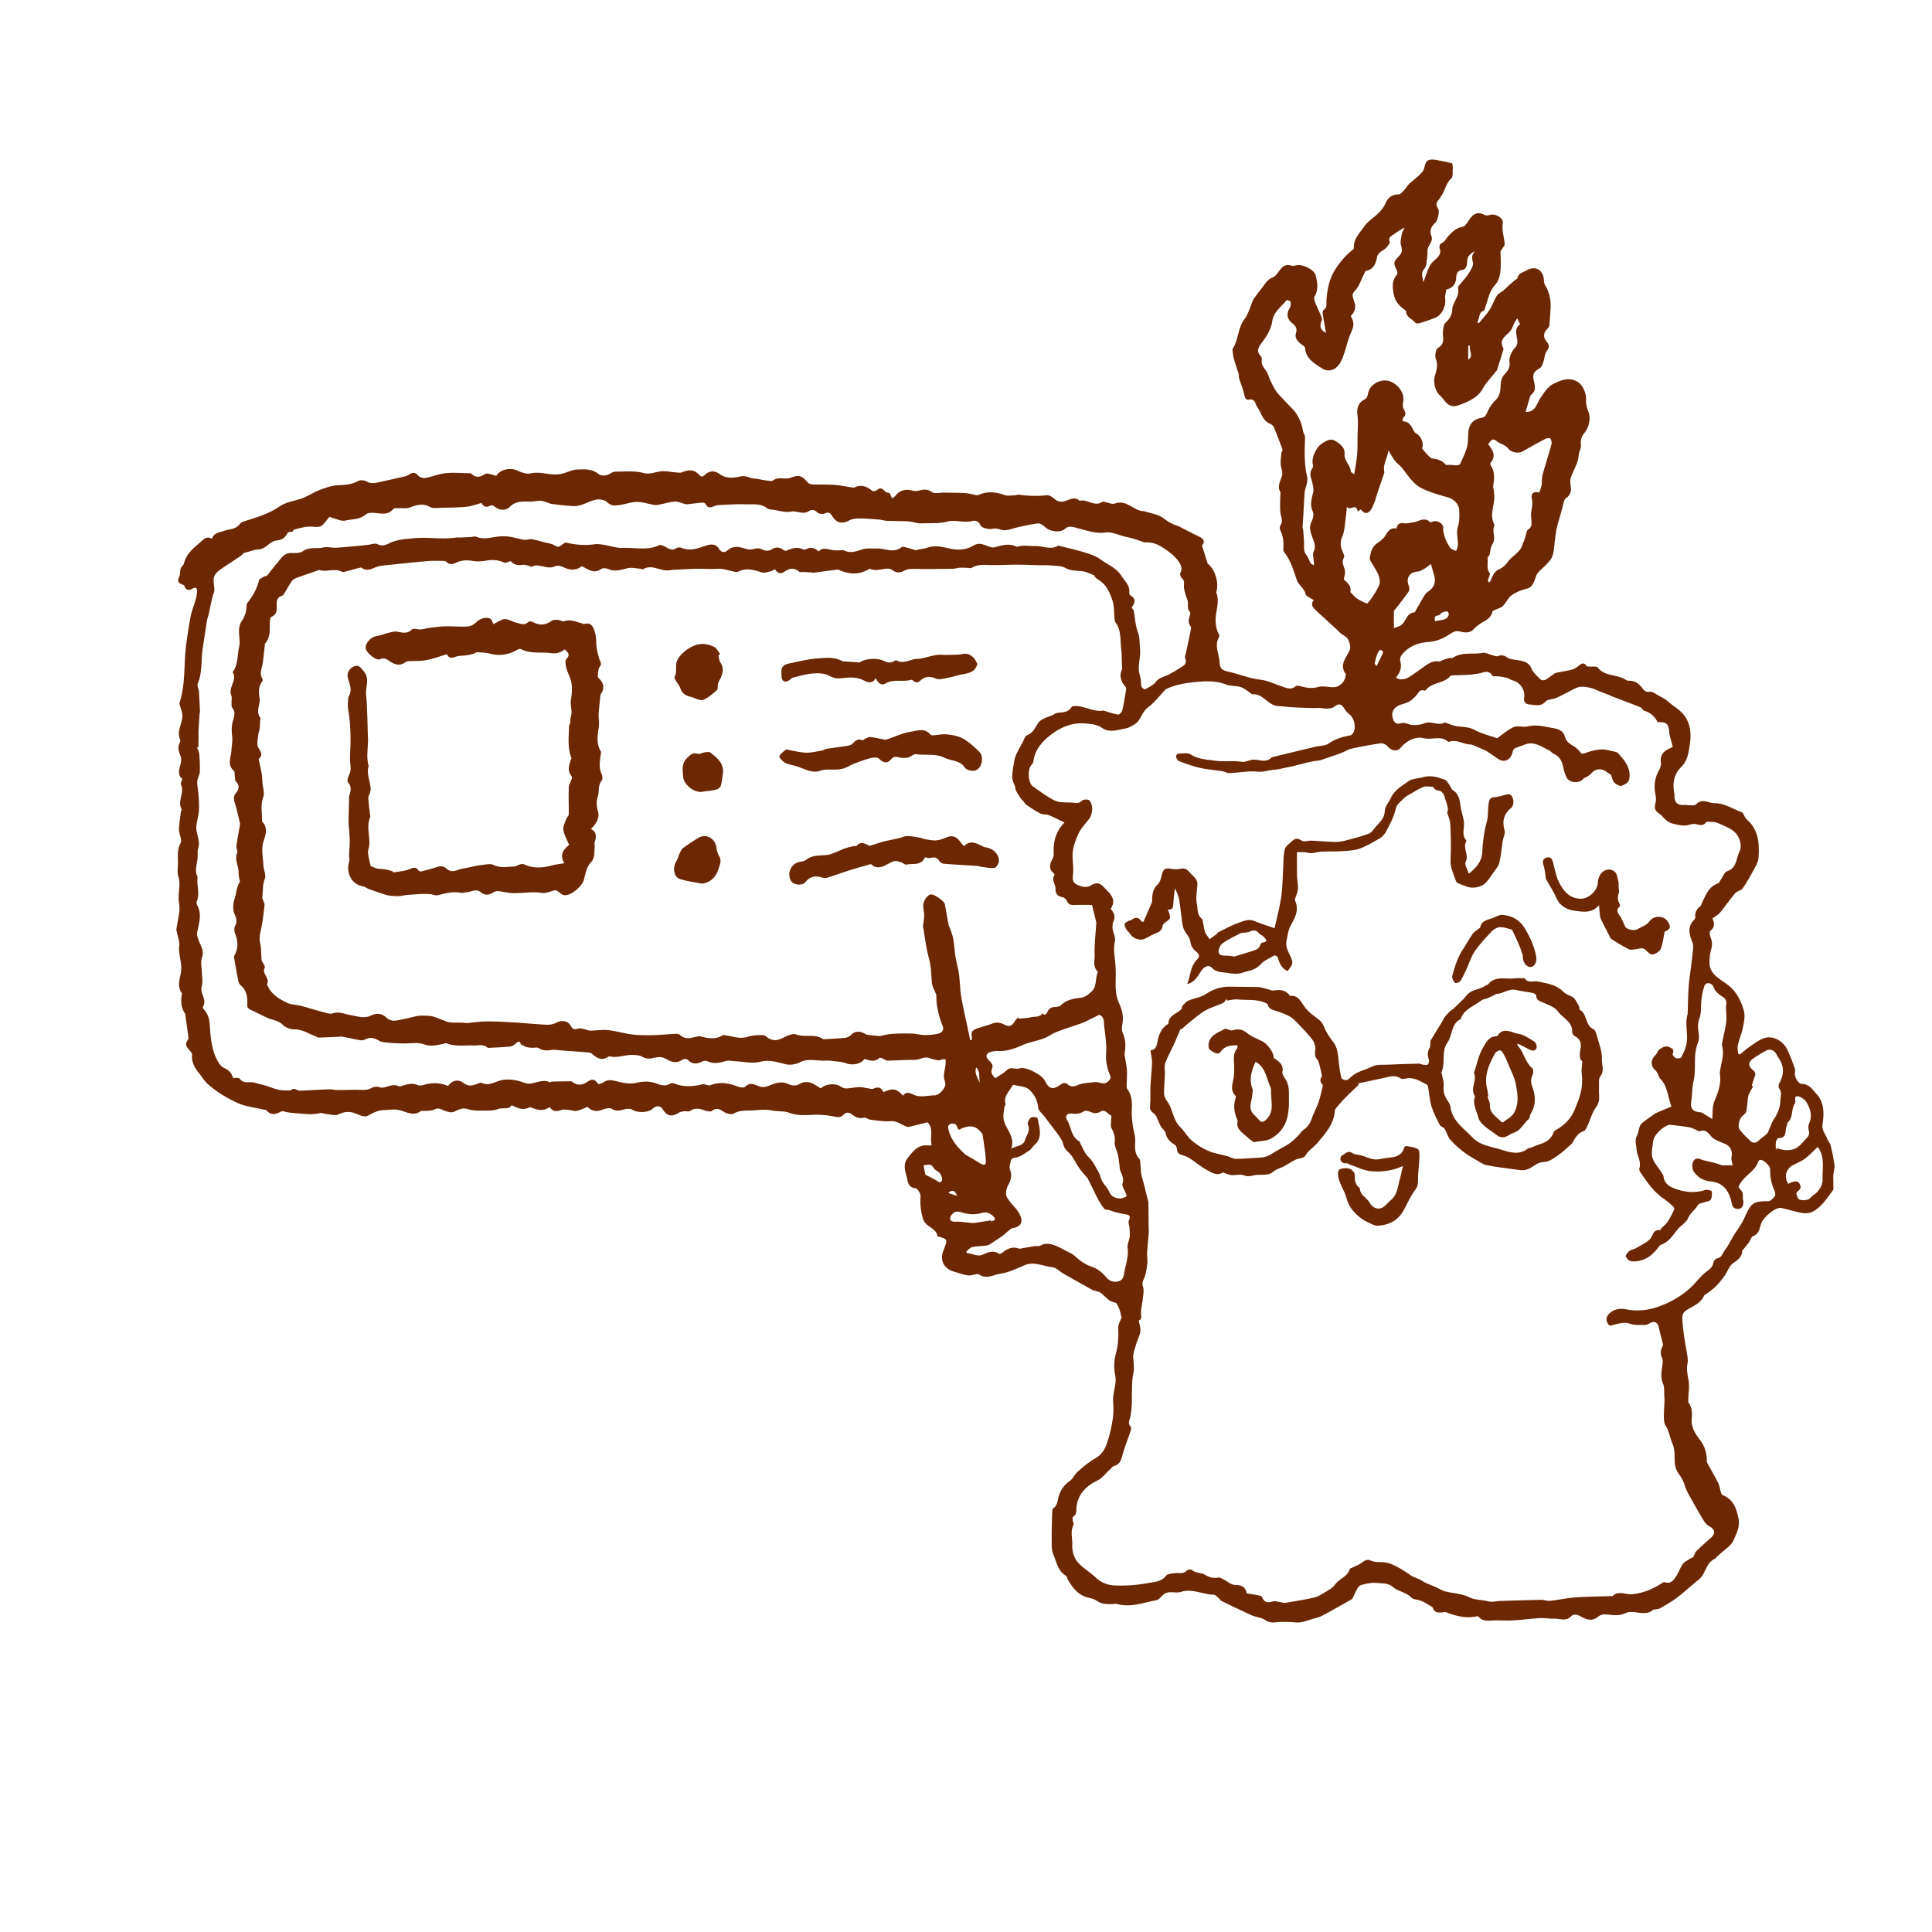<svg xmlns="http://www.w3.org/2000/svg" width="979" height="979" fill="none"><path fill="#6C2802" d="M297.7 560.89c-1.93.75-3.64 1.65-5.46 2.02-1.19.24-2.54-.35-3.83-.45-1.31-.1-2.77-.43-3.91 0-2.41.92-4.37.89-6-1.55-2.85 2.24-5.78 1.69-8.74.51-.48-.19-1.15-.48-1.5-.29-2.85 1.54-5.45.62-8.05-.65-.32-.16-.91-.42-.97-.34-1.77 2.39-4.58.94-6.8 1.82-1.82.72-3.96.84-5.96.83-3.11-.02-6.39.19-9.27-.72-3.01-.95-4.79.29-7.26 1.33-1.73.73-4.5-.5-6.61-1.36-1.38-.56-2.08-.32-3.36.24-1.62.72-3.66.52-5.53.69-.36.03-.85-.21-1.07-.04-4.24 3.23-8.09-.1-12.13-.61-2.21-.28-4.51.13-6.77.19-3.06.09-5.55 1.5-8.19 2.9-1.19.64-3.42 0-4.89-.68-3.34-1.57-6.32-1.79-9.79-.05-1.59.8-4 .03-6.03-.13-1.18-.09-2.44-.75-3.5-.49-3.33.82-6.5.52-9.9.22-2.83-.25-5.64-.31-8.41-1.12-.53-.16-1.28.02-1.8.3-2.43 1.28-4.67 1.7-6.8-.65-.45-.5-1.48-.48-2.25-.67-4.17-1.02-8.6-1.45-12.44-3.2-5.45-2.48-10.69-5.61-15.22-9.64-1.66-1.47-2.81-3.52-4.23-5.27-2.26-2.78-4.04-5.7-3.71-9.51.05-.6-.45-1.37-.9-1.87-2.63-2.88-2.7-3.6-.86-6.33-.57-4.2-1.05-7.81-1.55-11.43-.07-.52-.09-1.13-.36-1.53-2.04-2.95-2.02-6.21-1.54-9.56.03-.18.16-.43.08-.52-3.05-3.97-.42-8.27-.35-12.3.07-4.02-1.46-7.75-1.01-11.77.24-2.12-.72-4.37-1.13-6.56-.12-.62-.39-1.27-.3-1.86.46-3.05 1.13-6.07 1.49-9.13.18-1.55-.02-3.16-.25-4.72-.6-4.21 1.08-8.38-.24-12.68-.76-2.46-.13-5.34-.21-8.03-.1-3.1-.26-6.01 1.33-9.08.85-1.65-.83-4.45-.81-6.73.03-3.03.59-6.06.95-9.09.05-.43.53-.99.38-1.24-2.36-4.13 1.64-8.43-.34-12.61-.29-.61.37-1.67.66-2.8-2.32-1.92-1.72-4.46-.92-7.19.41-1.39.56-3.17.04-4.46-.92-2.29-1.65-4.37-.35-6.72.24-.43.33-1.14.14-1.57-2.15-4.8 2.12-9.16.92-13.87-.22-.85-.52-1.67-.74-2.52-.2-.77-.65-1.66-.44-2.31 2.4-7.44 2.32-15.12 2.74-22.81.37-6.75 1.57-13.47 2.71-20.15.55-3.19 1.85-6.25 2.73-9.39.34-1.19.58-2.44.65-3.68.11-1.84-.39-2.87-2.5-1.64-1.49.87-2.94.77-3.78-1.07-.11-.25-.13-.64-.31-.73-1.8-.88-4.02-1.17-2.43-4.32.81-1.6-.1-3.92 1.66-5.47.49-.43.71-1.25.91-1.93 1.32-4.36 4.57-7.1 7.89-9.89 1.79-1.5 3.16-3.58 6.11-1.96 1.02-3.09 3.76-3.15 6.32-4.05 2.6-.92 5.82-.65 7.8-3.43.74-1.03 2.51-1.44 3.89-1.87 5.62-1.79 11.2-3.55 16.17-6.97 3.25-2.24 7.26-2.75 10.97-3.98 3.21-1.06 6.09-3.11 9.27-4.33 2.93-1.13 6.02-2.28 9.1-2.45 3.66-.2 7.11-.29 10.46-2.13 1.13-.62 3.25-.53 4.36.15 2.22 1.36 4.26.85 6.42.38 4.32-.95 8.65-1.91 12.96-2.91a7.19 7.19 0 0 0 2.22-.96c1.72-1.11 3.05-1.3 4.59.56.72.86 2.55 1.37 3.73 1.16 3.41-.6 6.7-2.04 10.12-2.39 4.02-.41 8.12-.03 12.19.03.34 0 .77.12 1.02.34 2.31 2.13 4.29 1.61 6.87.04 1.22-.74 3.66.53 5.64.91 1.81-3.18 7.15-4.37 10.71-2.64 2.02.98 4.65 1.88 6.68 1.42 4.79-1.08 9.28.92 14.05.49 3.52-.32 6.31-2.36 9.79-2.46 3.68-.11 7.1-.39 10.34 2.12 1.72 1.33 4.2 1.25 6.34-.18.83-.55 1.97-.9 2.97-.88 4.53.06 9.26-.5 13.51.67 3.86 1.06 6.86-.92 10.27-.88 2.04.02 4.07.44 6.11.6 1.13.09 2.41.33 3.39-.07 3.19-1.31 6.05-1.56 8.59 1.29.86.96 1.67 1.3 2.93.08 2.31-2.24 4.9-2.34 7.56-.4 3.38 2.46 7.21 1.89 10.66 1.14 2.71-.58 4.54.97 6.85 1.11 1.84.11 3.65.64 5.48.86 1.36.16 3.16.68 4.04.05 2.84-2.07 6.1-.26 8.83-1.31 4.03-1.55 5.6-1.33 8.57 2.23.5.6 1.49 1.07 2.27 1.11 3.81.16 7.64 0 11.45.26 3.03.21 6.03.86 9.05 1.32.27.04.6.18.8.08 3.48-1.77 6.41-.76 9.22 1.59.43.36 1.85.12 2.38-.33 1.82-1.59 2.94-.7 4.22.69.45.48 1.36.53 2.29.85l1.24 2.68c.71-.58 1.27-.88 1.62-1.33 2.05-2.67 4.87-3.56 8.3-2.74 1.11.27 2.38.41 3.46.13 2.38-.62 4.34-1.02 6.76.68 1.45 1.02 4.15.25 6.29.29 3.49.07 6.99.03 10.47.24 1.88.11 3.73.66 5.59 1 .35.06.77.16 1.06.02 4.46-2.06 8.84-1.71 13.37-.04 1.5.55 3.37.19 5.06.16.81-.02 1.64-.44 2.42-.33 4.68.67 9.32.81 14.05.26 1.33-.16 3.02 1.18 4.25 2.19 1.91 1.55 3.76 1.21 5.77.49 2.18-.78 4.41-1.93 6.52.18 3.89-1.13 7.58 3.35 11.57.44.25-.18.84.07 1.26.14 1.68.3 3.61 1.3 4.99.8 5.31-1.94 8.59 2.34 12.82 3.61.79.24 1.69.13 2.48.38 3.18 1.03 6.84 1.49 9.35 3.42 2.12 1.63 4.16 2.85 6.62 3.67 1.55.52 2.99 1.39 4.46 2.13 1.44.72 2.86 1.49 4.3 2.22 1.21.61 2.5 1.08 3.62 1.81 1.83 1.18 1.85 2.71.53 3.94.91 2.93 1.77 5.68 2.89 9.26 3.33 2.39 5.71 8.72 4.55 13.83-.06.26-.3.58-.22.77 1.51 3.66.45 7.34-.05 10.95-.52 3.75-.31 7.26 1.6 10.59.15.25.06.77-.11 1.05-2.56 4.36.11 8.55.27 12.82.12 3.06 1.39 4.05 4.16 4.66 5.49 1.22 10.82 3.46 16.35 4.11 3.97.46 7.19 2.16 10.75 3.32 2.09.68 4.84 2.21 7.33 0 .48-.43 1.76-.2 2.59.03 2.91.83 5.66 1.27 8.79.37 2.27-.65 4.92.05 7.41.12 3.21.09 6.15-2.57 6.44-5.79.02-.26.31-.64.22-.76-3.73-4.86.31-8.34 1.92-12.38.59-1.47-.07-3.81-.89-5.35-.7-1.31-2.49-2.02-3.75-3.06-.76-.63-1.39-1.4-2.12-2.06-3.54-3.26-7.11-6.49-10.63-9.78-1.49-1.39-2.51-2.95-.82-4.91-1.59-1.12-3.91-1.89-4.18-3.12-.67-3.04-3.55-4.49-4.41-7.04-1.65-4.89-3.08-9.81-6.26-14-.31-.4-.68-.95-.64-1.4.28-3.39.09-6.66-1.46-9.8-.36-.72-.39-2.02.04-2.63 1.49-2.13.27-4.01.02-6.08-.4-3.29-.09-6.66-.07-10 0-.17.2-.41.13-.51-1.92-3.08-.09-5.69.72-8.58.5-1.77-.59-3.94-.68-5.94-.08-1.84.2-3.71.39-5.56.06-.58.68-1.24.53-1.68-1.35-3.74-2.77-7.46-4.3-11.13-.32-.76-1.09-1.58-1.85-1.88-3.94-1.53-4.55-5.57-6.62-8.49-1.1-1.55-.95-4.37-4.18-3.79-1.18.21-2.05-.41-2.35-2.17-.49-2.93-1.86-5.71-2.66-8.6-.3-1.07-.05-2.29-.58-3.27-.7-2.2-1.48-4.39-2.08-6.61-.37-1.36-.52-2.78-.68-4.19-.05-.42.09-.93.3-1.3 2.7-4.56 2.41-10.22 5.74-14.67 2.02-2.7 2.88-6.26 4.26-9.44.14-.33.28-.67.49-.95 1.35-1.81 2.7-3.6 4.08-5.39 1.57-2.04 2.73-4.27 5.5-5.36 1.69-.66 2.81-2.84 4.14-4.38 1.37-1.59 2.95-2.27 5.08-1.65.8.23 1.78.17 2.59-.06 3.14-.89 9.21 2.17 9.92 5.01.91 3.62 1.53 7.23-.55 10.78-.42.71-.05 2.09.31 3.01 1.05 2.66 2.43 5.2 3.38 7.89.29.83-.42 2.01-.63 3.03-.38 1.814.53 3.327 2.73 4.54-.62-3.61-1.2-6.65-1.64-9.7-.1-.66.05-1.76.48-2.03 1.94-1.22 1.25-3 1.38-4.7.44-5.68 1.35-11.04 4.7-16.13 2.47-3.75 5.2-6.88 8.6-9.62.27-.21.61-.58.6-.85-.28-4.6 2.98-7.64 5.24-10.92 1.86-2.72 4.99-4.53 7.37-6.94 1.36-1.37 2.63-3 3.39-4.75 1.36-3.15 3.37-4.54 6.68-4.58.95-.01 1.96-1.29 2.79-2.14.87-.9 1.44-2.1 2.34-2.96 2.32-2.21 5.04-4.06 7.03-6.52 1.43-1.76.75-5.32 3.57-5.91 2.1-.44 4.49.36 6.74.73 1.63.27 3.23.73 4.76 1.09.09 1.07.27 1.88.21 2.67-.14 1.69.23 4.08-.72 4.93-2.82 2.52-3.13 6.26-5.22 9.04-.43.58-.7 1.29-1.19 1.81-1.31 1.39-1.48 2.72-.34 4.36.93 1.34-.02 6.04-1.51 7.4-2.04 1.85-2.88 3.95-1.86 6.57 1.11 2.86-1.72 4.59-1.93 7.05-.1 1.18.02 2.38-.17 3.54-.33 2.03-.21 4.58-1.39 5.92-1.95 2.2-1.05 4.08-.53 6.89 1.25-3.28 2.01-6.1 3.39-8.58.96-1.72 2.9-2.86 4.16-4.46.63-.79 1.17-2.13.95-3.02-.43-1.7-.98-2.89 1.17-3.96 1.24-.61 1.91-2.29 2.96-3.37 2.03-2.08 3.9-4.12 7.21-4.66 1.55-.25 2.76-2.89 4.05-4.5 2.15-2.7 4.25-3.05 7.28-1.44.69.37 1.84.09 2.71-.14 2.71-.7 6.73 1.67 6.34 4.15-.57 3.64.59 6.98.96 10.45.11 1.07-1.2 2.28-2.1 3.86 0 3.04.29 6.77-.11 10.43-.25 2.24-1.04 4.84-2.51 6.43-3.07 3.33-3.73 7.47-5.07 11.43-.23.67-.45 1.68-.93 1.87-2.68 1.07-1.88 3.92-3.11 5.7-.03.04.21.26.6.73 1.93-2.35 3.97-4.48 5.56-6.9 1.45-2.22 2.23-4.88 3.67-7.11.77-1.19 2.34-1.85 3.49-2.82 1.06-.9 2.01-1.91 3.04-2.84.93-.84 1.89-1.64 2.86-2.43.35-.29 1.01-.47 1.06-.78.43-2.64 2.8-2.94 4.58-3.98 4.42-2.58 8.49-.37 8.82 4.8.06.89.14 1.89.58 2.61 2.32 3.77 3.07 7.87 2.79 12.21-.18 2.82-.34 5.65-.66 8.46-.07.63-.7 1.25-1.19 1.77-1.82 1.91-1.89 4.03-.19 6.14 1.2 1.48 1.8 2.71.23 4.68-1.18 1.48-1.18 3.86-1.86 5.78-.39 1.1-.84 2.55-1.71 3.04-3.14 1.77-3.83 3.04-3.06 6.55.54 2.46 1.27 5.02-1.35 6.93-.32.23-.51.73-.64 1.14-.78 2.63-1.53 5.26-2.25 7.77-.11.07.13-.22.37-.21 4.81.1 5.21-4.14 7.16-6.99 1.82-2.65 3.78-5.8 6.47-7.12 3.8-1.87 8.19-3.89 12.68-.9 2.41 1.6 4.09 5.54 3.98 8.54-.08 2.15.39 4.47 1.23 6.46 1.18 2.8.54 7.65-2.1 10.78-1.49 1.76-1.98 3.59-1.71 5.97.19 1.68-.99 3.47-1.13 5.24-.33 4.33-2.93 7.8-4.1 11.77-.55 1.87.37 4.14.13 6.16-.15 1.24-.96 2.78-1.97 3.44-1.44.95-1.55 2.12-1.89 3.53-.97 4.02-2.34 7.95-3.27 11.98-.65 2.81-.85 5.72-1.23 8.58-.12.9-.16 1.8-.3 2.7-.28 1.88-.6 3.4-2 5.21-1.72 2.22-3.76 3.83-5.65 5.74-1.09 1.11-1.53 2.9-2.14 4.43-.75 1.86-1.49 3.42-3.8 4.04-2.68.72-5.45 1.72-7.68 3.31-1.87 1.33-2.86 3.82-4.53 5.52-.88.9-2.37 1.2-3.57 1.8-.6.3-1.62.57-1.7 1-.8 4.07-4.71 4.79-7.27 6.95-.66.56-1.42 1.05-1.97 1.71-1.97 2.36-4.72 2.1-7.04 1.48-2.24-.6-3.61.18-5.23 1.24-3.41 2.23-6.76 3.76-11.21 4.07-4.88.34-10.09 2.23-13.37 6.71-.53.72-.87 1.96-.65 2.78.88 3.28.06 6-2.15 8.44 1.24 1.29 4.26 1.32 6.58-.15 2.38-1.51 4.65-3.18 6.94-4.81 2.44-1.74 4.78-3.59 8.12-3.16.86.11 1.81-.62 2.74-.92.92-.3 1.84-.6 2.78-.8.52-.11 1.25.23 1.6-.02 4.55-3.24 9.94-1.66 14.89-2.56 1.81-.33 3.89.87 5.86 1.35.67.16 1.46.5 2.02.29 1.76-.66 3.18-.56 4.78.63 1.31.97 3.05 1.02 4.71 1.3 2.75.46 6.14.69 7.65 4.34.88 2.12 2.89 3.82 4.57 5.53.43.44 1.69.54 2.3.25 1.28-.61 2.37-1.6 3.56-2.4.66-.45 1.33-1.02 2.07-1.2 2.65-.61 5.37-.97 8-1.63 1.07-.27 2.07-.96 2.98-1.62 1.49-1.09 2.83-2.64 4.47-.17.19.28.98.18 1.5.23 1.41.14 3.52-.28 4.11.48 3.61 4.66 9.65 3.36 13.98 6.1.52.33 1.19.63 1.78.61 3.19-.12 5.27 1.63 7.02 3.98.91 1.21 1.75 1.85 3.6 1.6 1.38-.18 3.02 1.15 4.47 1.94 1.62.88 3.35 1.71 4.7 2.93 3.37 3.05 7.56 4.84 9.81 9.6 2.66 5.63 1.55 10.9.64 16.19-.44 2.54-1.55 5.38-3.81 7.6-3.14 3.09-4.26 7.25-3.6 11.75.13.88.31 1.77.31 2.66 0 3.64 1.55 5.01 5.3 4.68.61-.05 1.25.17 1.87.15 1.25-.05 3.02.31 3.65-.36 2.25-2.41 4.61-1.77 7.17-1.02.93.27 1.93.33 2.91.37 4.8.18 8.73 2.96 13.07 4.51 1.12.4 1.44 2.64 2.53 3.58 6.18 5.31 6.61 12.36 6.07 19.65-.13 1.72-1.03 3.47-1.88 5.03-1.9 3.51-3.84 7.03-6.1 10.32-.81 1.17-2.88 1.42-3.85 2.55-2.68 3.13-4.98 6.57-7.62 9.73-1 1.2-2.52 1.98-3.9 3.02 1.13 2.36 1.26 4.44-1.07 6.3-.51.4-.24 2.21.13 3.19.76 2.01.96 3.83.35 6.01-.72 2.57-1.04 5.38-.83 8.03.13 1.72 1.19 3.66 2.43 4.93 1.86 1.91 4.22 3.33 6.4 4.92 4.66 3.39 7.15 8.29 8.56 13.57.68 2.55.02 5.57-.52 8.29-.59 3.04-1.87 5.93-2.56 8.96-.31 1.37.07 2.9.14 4.35.28.14.56.28.84.43 1.84-1.47 3.58-3.07 5.53-4.36 2.39-1.57 4.8-3.48 7.47-4.15 4.17-1.06 9.06 1.82 11.02 5.91 1.47 3.07 2.66 6.28 3.82 9.48.32.87.17 1.95.08 2.92-.15 1.74 1.85 5.1 3.54 5.1 3.67-.01 5.26 2.71 7.3 4.92 4.2 4.56 3.95 10.13 3.16 15.62-.44 3 1.53 4.83 2.36 7.19.41 1.18 1.46 2.16 1.75 3.34.8 3.31 1.52 6.67 1.93 10.05.2 1.61-.44 3.31-.55 4.98-.1 1.6.02 3.22-.01 4.83-.02 1.03.24 2.36-.28 3.05-3 4-5.69 8.4-10.3 10.77-1.51.77-3.63.9-5.34.61-3.59-.62-7.06-1.87-10.64-2.55-2.62-.5-8.71 4.63-9.88 7.6-.96 2.45-1 5.49-4.24 6.71-.93.35-1.32 2.06-2.04 3.08-.82 1.15-1.74 2.22-2.62 3.32-.28.35-.79.68-.8 1.04-.16 3.16-2.2 4.57-4.63 6.24-1.86 1.28-2.72 4-4.09 6.03-2.53 3.74-5.55 7-9.38 9.47-.45.29-1.05.57-1.25 1-1.69 3.74-5.3 5.11-8.47 7.04-2.03 1.24-2.74 2.4-2.53 5.33.28 3.88.78 7.69 1.4 11.51.35 2.18.81 4.34 1.12 6.53.17 1.22.37 2.54.12 3.71-.67 3.06-.02 5.92.52 8.92.51 2.87-.05 5.92-.11 8.9-.02.8-.25 1.83.15 2.38 1.8 2.48 1.79 5.2 1.53 8.03-.39 4.25 1.8 7.57 4.18 10.7 2.44 3.2 3.51 6.74 3.48 10.69 0 .35.07.73.24 1.03 1.84 3.38 3.81 6.7 5.52 10.14.72 1.46.88 3.19 1.39 4.77.17.53.53 1.22.97 1.4 5.22 2.12 6.73 6.29 7.88 11.52.98 4.48-1 7.87-2.41 11.21-1.24 2.92-4.69 4.91-7.17 7.3-.51.49-1.09.92-1.6 1.4-.19.18-.24.59-.44.67-4.91 1.91-4.82 7.77-8.49 10.69-3.71 2.95-7.18 6.22-10.94 9.09-2.6 1.99-5.49 3.61-8.32 5.28-.82.48-1.87.57-2.82.8-.25.06-.67-.19-.79-.07-4.31 4.14-9.77-.2-14.26 1.9-3.2 1.5-6.28.98-9.53.64-1.39-.15-3.23.21-4.25 1.07-3.23 2.73-6.19 1.45-9.12-.18-1.69-.94-3.35-1.26-4.66.09-2.53 2.61-5.47 1.16-8.24 1.19-2.11.02-4.22-.27-6.33-.32-1.31-.03-2.63.09-3.94.2-3.72.32-7.42.79-11.15.98-3.12.16-6.26-.05-9.39.01-2.79.06-5.69.75-7.81-1.92-.16-.2-.69-.21-1.02-.14-5.39 1.16-10.43-.18-15.41-2.07-.53-.2-1.22-.02-1.83.04-2.05.17-4.06.35-4.9-2.23-.13-.41-.73-.72-1.16-.98-1.17-.72-2.35-1.42-3.56-2.07-.62-.33-1.29-.58-1.96-.8-1.42-.46-3.31-.45-4.2-1.39-2.68-2.83-6.72-2.99-9.65-5.62-1.94-1.74-5.75-1.66-8.75-1.85-2.24-.14-4.55.49-6.78.99-.76.17-1.6.85-2.01 1.54-.96 1.61-1.67 3.36-2.5 5.04-.12.24-.25.54-.46.67-2.88 1.65-5.77 3.29-8.68 4.91-2.36 1.31-4.71 2.67-7.15 3.84-1.32.63-2.82.92-4.24 1.33-2.02.59-4.02 1.37-6.09 1.67-1.67.25-3.43-.13-5.15-.15-2.27-.03-4.56-.19-6.8.1-2.16.28-3.87.16-5.85-1.14-1.95-1.29-4.63-1.41-6.83-2.39-5.15-2.3-10.21-4.79-15.28-7.25-.53-.26-.85-.92-1.33-1.31-.83-.68-1.7-1.83-2.57-1.85-5.58-.13-11.03-3.24-16.54-1.47-3.07.98-6.46-.94-9.16 1.55-1.11 1.03-2.26 2.51-3.58 2.74-6.47 1.15-12.84 3.77-19.61 1.91-.67-.18-1.43-.05-2.15-.02-2.89.09-5.72.19-8.29-1.64-1.13-.8-2.61-1.23-3.99-1.53-5.29-1.11-8.17-4.94-10.68-9.22-.36-.62-.42-1.62-.93-1.92-4.16-2.46-4.79-7.08-6.43-10.92-1.03-2.4-.76-5.42-.79-8.16-.05-4.19.11-8.38.25-12.57.03-.87.03-2.16.55-2.53 1.76-1.25 2.05-3.06 2.45-4.88.81-3.7 2.59-6.64 5.8-8.9 1.71-1.2 2.61-3.5 4.22-4.9 2.82-2.44 5.71-4.92 8.93-6.74 2.88-1.62 4.54-4.15 5.5-6.8 1.59-4.35 2.64-8.98 3.29-13.58.37-2.66.31-5.58.13-8.2-.32-4.58 1.91-8.96 1.07-13.17-.8-3.98-.64-7.74.35-11.33 1.2-4.35 1.35-8.58 1.16-13-.08-1.83 1.18-3.72 1.7-5.22-.44-1.65-.66-3.12-1.22-4.45-.49-1.17-1.24-3-2.08-3.11-3.44-.48-5-3.39-7.48-5.05-.71-.47-1.67-.57-2.52-.85-.56-.19-1.16-.32-1.67-.6-4.84-2.69-9.68-5.39-14.49-8.14-1.88-1.07-3.61-3.04-5.56-3.25-4.73-.51-9.32-3.1-14.31-.95-3.96 1.71-8.02 3.66-12.21 4.24-3.36.46-6.84 3.02-10.58.39-.93-.65-2.97.36-4.52.46-.9.06-1.84-.04-2.71-.27-2.04-.54-4.07-1.17-6.08-1.81-4.71-1.5-6.75-5.85-4.89-10.37.24-.59.45-1.19.67-1.78 1.43-3.9 1.32-4.13-2.62-5.33-.34-.11-.97-.17-1-.32-.6-4.35-5.98-4.4-7.34-8.81-1.22-3.96-1.48-7.48-1.26-11.42.08-1.38-1.58-4.02-2.58-4.09-3.83-.26-3.9-3.65-4.39-5.58-.77-3.06-2.08-6.51.5-9.77 2.81-3.54 5.44-7.01 10.68-6.26.33.05.7-.11 1.49-.24-1.2-3.88 1.21-8.25-2.18-11.54-3.19.8-6.31 1.62-9.45 2.33-.54.12-1.24-.16-1.8-.4-1.76-.76-3.42-1.86-5.24-2.32-1.54-.39-3.26.01-4.9-.11-2.54-.19-5.08-.44-7.59-.83-1.11-.17-2.32-1.29-3.21-1.03-2.52.72-4.35-.32-6.15-1.68-1.57-1.18-2.95-1.12-4.32.3-1.14 1.18-2.26 1.25-4.03.92-3.26-.61-6.55-1.08-10.03-1.01-4.32.09-8.84.75-13.36-1.01-2.51-.98-5.87-.55-8.86-1.17-2.78-.57-5.8-.34-8.67-.07-3.5.33-7.13-.36-10.47 1.63-.96.57-2.81.24-4-.26-2.3-.97-4.09-3.45-7.09-1.09-.81.64-2.83.11-4.13-.35-2.43-.87-4.61-1.2-6.95.37-.76.51-2.11.08-3.17.22-.87.11-1.84.23-2.55.69-3.66 2.32-6.09 1.79-8.34-1.95-.99-1.64-3.23-1.7-4.85-.14-2.28 2.2-7.8 2.28-10.57.53-.93-.59-2.57-.43-3.77-.14-2.18.53-4.05 1.25-6.38-.23-1.15-.73-3.52-.12-5.08.5-2.61 1.04-5.44.66-7.26-1.6l-.06.08Zm518.78-168.18c-.79-.53-1.77-1.14-2.71-1.81-2.43-1.74-5.57-1.27-7.46 1.04-.58.71-1.45 1.19-2.23 1.71-.53.35-1.31.45-1.66.9-2.01 2.61-7.21 2.28-8.62-.68-.67-1.41-1.23-2.92-1.52-4.44-.61-3.24-1.69-6.04-5.02-7.45-.8-.34-1.33-1.3-2.13-1.67-3.98-1.86-7.69-4.93-12.58-2.97-1.56.62-3.2 1.07-4.72 1.79-.57.27-1.18 1.02-1.28 1.63-.48 2.81-2.4 4.92-4.79 4.75-2.18-.16-4.23-2.21-6.31-3.46-.81-.49-1.53-1.13-2.37-1.56-1.32-.67-2.68-1.24-4.05-1.79-1.37-.55-2.76-1.44-4.15-1.47-3.63-.08-6.91-2.82-10.71-1.31-.13.05-.39-.04-.51-.15-3.6-3.21-8.07-.67-12.16-1.7-4.03-1.01-8.61 1.1-11.75 4.85-1.81 2.16-4.93 1.46-6.66-.76-.7-.9-2.42-1.64-3.54-1.48-5.01.71-10 1.66-14.94 2.75-1.69.37-3.21 1.49-4.87 2.1-3.27 1.21-6.58 2.3-9.88 3.43-.43.15-.86.27-1.31.35-1.52.25-3.06.39-4.56.73-2.92.67-5.82 1.46-8.74 2.17-.99.24-1.99.44-2.99.64-2.15.42-4.3 1.06-6.47 1.19-2.85.17-5.45 1.28-8.53.98-4.68-.45-9.49.54-14.25.73-1.17.05-2.35-.74-3.57-.93-3.77-.6-7.61-.87-11.32-1.71-3.58-.81-7.07-2.08-10.53-3.35-.74-.27-1.36-1.34-1.65-2.17-.15-.43.54-1.66.88-1.67 2.22-.05 4.92-.64 6.56.39 3.92 2.46 8.28 2.59 12.49 3.18 4.27.6 8.75-.17 13 .5 2.49.39 4.22-1.04 6.37-1.05 3.12-.03 6.48 1.78 9.21-1.23.1-.11.35-.06.53-.11 7.15-1.73 14.3-3.47 21.45-5.18 2.32-.56 5.1-.41 6.9-1.68 3.26-2.29 6.76-3.34 10.53-4.02.57-.1 1.23-.46 1.57-.91 1.97-2.63.99-7.82-1.64-9.85-1.02-.79-1.93-1.83-2.61-2.94-1.54-2.49-2.79-2.63-5.18-.83-.91.68-2.34.81-3.56.9-1.17.08-2.36-.27-3.54-.33-1.21-.06-2.42.07-3.63.03-3.21-.09-6.42-.17-9.63-.35-2.71-.15-5.41-.49-8.11-.67-5.11-.34-7.53-6.58-13.08-5.93-.11.01-.23-.27-.38-.37-1.77-1.13-3.41-2.64-5.34-3.29-2.33-.78-5.06-.41-7.33-1.29-4.82-1.86-9.68-1.83-14.65-1.38-5.06.46-10.04 1.19-14.77 3.17-.5.21-1.06.41-1.42.78-2.87 2.97-5.39 6.38-8.63 8.84-2.56 1.94-3.42 4.6-5.04 6.96-.92 1.35-2.67 2.22-4.18 3.06-1.06.58-2.34.81-3.55 1.05-3.63.74-7.32 1.87-10.76-.54-2.75-1.93-6.05-2.01-9.07-2.25-6.51-.52-12.54 2.38-17.28 6.11-3.91 3.07-7.76 7.39-8.39 13.17-.08.71-.7 1.41-1.19 2.02-1.79 2.22-1.46 8.37.6 10.34.32.3.71.53 1.08.79 2.18 1.51 4.3 3.12 6.56 4.51 1.8 1.1 3.68 2.33 5.68 2.76 2.51.55 5.21.17 7.78.52 1.64.22 2.79.2 4.13-1.08.7-.67 3.08-.78 3.66-.16 2.12 2.23 1.86 6.81-.09 9.43-1.86 2.5-4.18 4.8-5.42 7.58-1.55 3.45-2.95 7.14-2.94 11.06 0 3.13.58 6.3.22 9.38-.24 2.02-.32 3.82 1.31 4.84 2.32 1.46 5.32 2.28 7.68.83 2.79-1.7 4.67-1.28 6.65.85.92.99 1.9 1.94 2.78 2.97 2.37 2.79 2.56 5.02.68 8.12 1.83 1.99 2.56 4.21 1.16 6.83-.27.51-.14 1.23-.22 1.86-.38 2.78 1.88 4.95 1.11 8.2-.88 3.77.2 8 .4 12.04.08 1.6.14 3.2.12 4.8-.07 4.77-.43 9.5 1.69 14.07 1.47 3.17 2.36 6.58 1.71 10.23-.27 1.55-.5 3.42.11 4.76 1.52 3.33 1.58 6.64 1.01 10.11-.12.75.05 1.56.17 2.34.32 2.2.86 4.38.97 6.58.13 2.62-.12 5.25-.15 7.87 0 .52.07 1.15.36 1.55 2.35 3.22 2.46 6.84 2.25 10.64-.14 2.64.2 5.32.53 7.96.31 2.54 1.3 5.06 1.21 7.57-.11 3.27-.48 6.34 1.99 9.06.65.72.56 2.17.69 3.3.18 1.53.12 3.1.41 4.61.41 2.06 1.07 4.06 1.59 6.1.49 1.95.94 3.9 1.41 5.86.2.83.56 1.66.58 2.49.09 4.1.08 8.21.12 12.31 0 .89.15 1.79.08 2.67-.26 3.44-.65 6.88-.85 10.33-.11 1.87.31 3.78.09 5.62-.31 2.55-.62 5.24-1.67 7.52-.7 1.52-1 2.46-.49 4.14.53 1.73.15 3.79-.04 5.68-.24 2.46-.91 4.88-.98 7.34-.05 1.75.59 3.52-1.14 4.04.33 1.97 1.05 3.82.82 5.53-.3 2.19-1.46 4.24-2.09 6.41-.66 2.3-1.68 4.69-1.53 6.98.18 2.72.63 5.27.02 8.09-.72 3.35-.56 6.9-.71 10.37-.07 1.61.08 3.23-.02 4.83-.13 2.1-.29 4.21-.67 6.27-.35 1.86-1.66 3.64.17 5.49.31.31.12 1.32-.08 1.92-1.44 4.33-3.19 8.57-4.34 12.97-.64 2.43-1.49 4.07-3.97 4.86-.92.29-1.62 1.29-2.4 1.99-2.02 1.82-3.75 4.23-6.1 5.38-5.69 2.78-9.69 6.67-10.6 13.08-.28 1.94.35 3.99-1.78 5.34-.34.21-.23 1.29-.17 1.95.07.7.7 1.58.45 2.03-1.8 3.29-.57 6.69-.69 10.05-.15 4.27 1.18 7.82 4.35 10.59 2.54 2.23 5.4 4.11 7.85 6.42 2.55 2.4 5.92 3.56 8.87 3.72 5.96.31 12.07-.19 17.95-1.29 2.83-.53 6.29-.64 8.54-3.65.78-1.05 3.12-1.07 4.78-1.29 1.93-.25 3.99.59 5.66-1.26.46-.51 2.07-.78 2.49-.41 2.01 1.77 4.79 1.35 6.8 2.54 2.19 1.29 4.16 1.84 6.6 1.39.69-.13 1.56.3 2.26.64 2.16 1.06 4.27 3.11 6.4 3.1 3.53 0 5.28 1.22 5.82 4.25 2.36.4 4.5.73 6.62 1.16.47.1 1.09.46 1.25.87 1.08 2.63 2.87 2.88 5.35 2.06.98-.33 2.24.12 3.36.27 1 .13 2.04.61 2.98.46 4.91-.79 9.82-1.61 14.66-2.69 1.74-.39 3.39-1.42 4.95-2.38 1.95-1.21 4.27-2.3 5.52-4.08 2.17-3.09 6.48-4.08 7.58-8.09.06-.22.6-.3.92-.45 1.02-.48 2.04-.98 3.07-1.42 2.17-.93 4.05-3.56 6.57-2.35 2.45 1.17 4.84.58 7.23.96.89.14 1.79.31 2.62.63 3.74 1.44 7.08 3.59 10.37 5.86 1.38.96 3.11 1.41 4.64 2.17 1.07.53 2.04 1.25 3.12 1.75 1.7.79 3.47 1.44 5.18 2.19 1.53.67 2.96 1.66 4.55 2.07 3.99 1.02 8.4 1.1 11.98 2.88 3.24 1.61 6.55 1.33 9.76 2.16 2.02.53 4.34-.11 6.52-.18 6.77-.21 13.53-.44 20.3-.56 1.53-.03 3.11.63 4.61.48 4.3-.45 8.55-1.39 12.85-1.7 5.93-.43 11.88-.47 17.82-.67.36-.01.87.16 1.05-.02 2.93-3.01 6.59-.63 9.78-.93 5.57-.52 10.16-2.48 14.68-5.26.59-.36 1.38-1.05 1.83-.89 3.28 1.19 4.72-1.03 6.07-3.22 1.18-1.91 1.94-4.09 3.23-5.91.78-1.1 2.2-1.76 3.37-2.56.61-.42 1.51-.56 1.93-1.1.62-.8.71-2.05 1.4-2.74 2.34-2.32 4.81-4.52 7.29-6.7 2.64-2.31 2.48-4.29-.43-5.99-1.02-.6-2.03-1.45-2.65-2.44-2.1-3.36-4.07-6.81-5.99-10.28-1.44-2.62-3.1-5.21-3.95-8.03-.66-2.19-1.66-3.96-2.95-5.76-.92-1.28-1.66-2.86-1.93-4.4-.63-3.64.3-7.28-1.37-11.08-1.28-2.92-1.63-6.3-3.51-9.17-.74-1.12-.79-2.83-.81-4.27-.03-2.65.21-5.3.3-7.95.03-.81-.02-1.62-.09-2.43-.16-2.19.18-4.61-.65-6.51-1.29-2.98-.82-5.75-.42-8.67.19-1.4.54-3.04 0-4.21-.93-2.03-.96-3.78.02-5.68.23-.45.46-1.06.35-1.52-.63-2.73-1.47-5.42-2-8.17-.56-2.89-2.37-3.82-4.79-2.31-.73.46-1.68.82-2.52.8-2.5-.05-5.18.21-7.43-.62-2.78-1.02-5.12-.14-7.62.36-1.27.25-2.62 1.37-3.56-.42-.79-1.5-1.03-2.98.23-4.51 2.45-2.95 5.89-3.36 9.07-2.72 5.53 1.11 11.01.48 15.98-1.24 7.06-2.44 13.61-6.3 18.82-11.95 1.67-1.81 3.23-3.78 5.14-5.31 1.82-1.46 3.8-2.53 4.23-5.18.13-.82 1.11-1.99 1.86-2.13 2.56-.47 2.91-2.88 4.12-4.41 1.66-2.12 2.8-4.64 4.21-6.96 1.89-3.12 4.23-6.03 5.66-9.35 3.17-7.35 4.53-8.36 11.89-8.25 1.16.02 2.58-1.45 3.42-2.58.45-.6.16-2.05-.23-2.91-1.58-3.46-2.24-7.07-2.15-10.82.04-1.61-3.75-5.17-5.23-4.61-.36.13-.72.57-.85.95-1.17 3.52-4.19 5.46-6.61 7.93-1.3 1.33-2.55 2.86-3.24 4.54-.25.6 1.27 1.86 1.83 2.9.27.51.22 1.2.27 1.81.06.75-.06 1.54.15 2.25.54 1.88-.34 4.13-2 4.36-2.07.28-3.34-.52-3.8-2.84-1.14-5.78-4.02-10.37-10.4-10.98-3.85-.37-6.56-1.91-8.74-4.89-1.06-1.45-1.13-4.42-.03-5.76 1.5-1.83 2.93-.65 4.59-.21 3.21.86 6.52 1.38 9.61 2.67.07.03.18-.01.27-.01H878c-.22-1.34-.89-2.88-.59-4.2.61-2.65-.44-5.33-2.95-6.51-2.55-1.2-5.67-2.01-7.37-4-1.81-2.11-3.03-3.63-5.89-2.49-.23.09-.64-.27-.98-.41-1.36-.56-2.69-1.37-4.11-1.62-3.28-.59-6.6-.94-9.91-1.3-.55-.06-1.21.23-1.72.52-.98.55-1.99 1.12-2.82 1.87-1.05.95-2.07 2-2.84 3.17-.62.94-1.07 2.12-1.19 3.23-.28 2.63-.98 5.47-.29 7.87.76 2.62 2.91 4.84 4.43 7.25.47.76 1.13 1.55 1.21 2.38.35 3.58 3.23 5.13 5.79 6.07 4.9 1.78 10.07 2.4 15.29.67.97-.32 3.17.22 3.27.69.3 1.35.19 3.11-.51 4.25-.51.82-2.22.89-3.38 1.34-1.06.4-2.61.56-3.05 1.34-1.42 2.46-3.89 4.01-5.07 6.78-.87 2.04-3.32 3.37-4.86 5.18-2.61 3.05-4.59 6.73-8.73 8.15-.47.16-.89.64-1.2 1.07-3.24 4.41-7.12 7.44-13.03 7.39-2.14-.02-2.97-1.25-3.66-2.52-.26-.47.95-2.04 1.8-2.73.88-.71 2.2-.82 3.21-1.4 2.43-1.4 5.05-2.62 7.09-4.48 1.71-1.55 1.5-5.17 5.18-4.68.22.03.5-.71.81-1.03 1.03-1.09 2.29-2.02 3.09-3.25 1.3-1.99 2.39-4.13 3.37-6.29.18-.4-.44-1.38-.93-1.82-1.47-1.31-2.99-2.59-4.6-3.71-4.98-3.45-8.3-8.34-11.63-13.22-.37-.55-.69-1.45-.51-2.02 1.11-3.52-1.29-6.5-1.46-9.86-.11-2.21-.98-4.24.16-6.5.81-1.6.93-3.54 1.64-5.2.37-.88 1.27-1.61 2.07-2.22 1.58-1.23 3.26-2.33 4.9-3.49.36-.26.69-.59 1.09-.76 2.56-1.09 5.13-2.14 7.86-3.28-1.96-4.95-1.84-10.29-5.7-14.12-.6-.6-.77-1.62-1.2-2.41-.32-.6-.63-1.26-1.13-1.69-2.6-2.26-2.67-5.31-.16-7.78.49-.49.88-1.13 1.17-1.77.73-1.63 3.95-3.28 5.5-2.52 1.34.65 3.29 1.14 2.11 3.58-.2.41.89 1.88 1.65 2.18.77.3 2.45.05 2.73-.48 1.11-2.12 2.17-4.38 2.63-6.71.99-5.03-1.01-10.22.62-15.26.03-.08-.02-.18-.02-.27.16-4.48.2-8.97.51-13.44.23-3.4.79-6.78 1.2-10.16.34-2.85.72-5.7.98-8.56.1-1.14.21-2.41-.17-3.44-1.52-4.08-3.02-8.06.78-11.77.34-.33.63-.97.58-1.42-.26-2.31.64-3.96 2.43-5.38.63-.5.81-1.56 1.2-2.36 1.85-3.73 3.31-7.76 7.84-9.29.6-.2.94-1.18 1.39-1.8 1.09-1.52 1.88-3.91 3.31-4.4 4.91-1.65 4.51-6.52 6.18-9.86 1.46-2.93.23-7.16-2.01-9.55-2.21-2.36-5.75-3.56-8.84-4.96-1.4-.64-3.14-.57-4.74-.72-.48-.04-1.2.13-1.45.47-1.24 1.65-2.71 1.34-4.4.91-1.05-.27-2.33-.31-3.34.03-3.21 1.1-6.27.29-9.31-.51-1.17-.31-2.27-1.08-3.24-1.86-1.14-.91-1.96-2.25-3.16-3.03-1.91-1.24-2.83-2.54-2.14-4.95.41-1.44.44-3.14.13-4.61-.91-4.27-.52-8.25 1.55-12.13.66-1.23 1.37-2.78 1.18-4.06-.58-3.98 1.32-6.11 4.68-7.48.48-.19.91-.48 1.32-.7-.68-2.8-1.66-5.42-1.86-8.09-.21-2.82-1.11-4.26-3.92-4.41-.7-.04-1.87.11-2.03-.22-1.43-2.84-3.6-4.64-6.64-5.58-.73-.22-1.13-1.42-1.86-1.71-4.95-1.98-9.95-3.84-14.92-5.75-.25-.1-.46-.3-.71-.4-1.57-.6-3.14-1.17-4.7-1.78-1.45-.57-2.84-1.32-4.32-1.75-1.46-.42-3-.67-4.52-.75-1.06-.06-2.22.09-3.19.49-1.83.76-3.55 1.78-5.32 2.67-1.78.9-3.54 1.88-5.39 2.62-1.64.66-4.01.5-4.99 1.63-2.54 2.91-5.53 1.75-8.34 1.56-1.65-.11-3-1.34-2.62-3.39.7-3.8-2-7.87-5.77-8.79-1.03-.25-1.93-1-2.96-1.29-1.34-.38-2.74-.54-4.13-.75-1.13-.17-2.9.13-3.29-.48-2.03-3.14-4.52-1.33-6.89-.99-1.56.22-3.12.52-4.69.62-2.98.18-5.97.22-8.95.36-.31.01-.68.28-.91.53-3.33 3.67-9.18 2.91-12.3 6.97-.12.16-.55.22-.78.15-2.27-.7-2.83 1.19-3.93 2.43-1.1 1.23-2.35 2.45-3.77 3.24-1.65.91-3.66 1.16-5.36 2.01-2.82 1.42-3.68 3.93-2.67 6.81.73 2.08 2.06 2.76 4.19 2.06.61-.2 1.36-.12 2.01 0 1.35.27 2.68.95 4.01.94 1.86-.02 3.87-.16 5.55-.87 3.5-1.46 7.05 1.45 10.46-.41.22-.12.67.17 1.01.29 1.16.41 2.3.9 3.49 1.23 3.43.93 7.04.33 10.46 2.17 3.8 2.03 8.14 3.06 11.54 4.27 3.05-2.11 5.53-4.41 8.46-5.65 2-.85 4.73.2 6.95-.34 4.59-1.11 8.94.16 13.29.91 2.21.38 4.86 1.29 5.56 4.04.57 2.23 1.92 3.52 3.82 4.62 1.43.83 2.86 1.91 3.83 3.22.92 1.23 1.37 1.25 2.8.71 2.56-.96 5.31-1.66 8.03-1.84 2.14-.14 4.35.62 6.5 1.07.77.16 1.72.39 2.18.93 3.06 3.56 6.21 7.01 5.66 12.37-.28 2.73-2.41 3.29-4.04 4.06-.83.39-2.77-.77-3.72-1.71-.85-.84-1.02-2.36-1.52-3.64l.05-.13Zm-557.7-108.37c-1.31.32-2.61 1.1-3.35.74-3.04-1.45-6.06-1.52-9.28-.97-2.01.34-4.16.52-6.15.19-3.12-.52-6.03-.59-8.93.87-1.57.79-3.25 1.09-4.77-.4-.39-.38-1.12-.54-1.7-.55-2.67-.02-5.35-.11-8 .11-6.07.51-12.13 1.18-18.19 1.8-2.06.21-4.14.35-6.16.75-2.97.58-5.72 3.26-9 .83-.27-.2-.88-.03-1.3.08-2.52.66-5.02 1.37-7.54 2-.41.1-.95.03-1.33-.16-3.68-1.82-7.65.45-11.36-.82-.13-.04-.32.14-.49.2-3.65 1.26-7.31 2.47-10.93 3.81-.9.33-1.9.9-2.43 1.66-1.44 2.08-2.64 4.33-3.98 6.5-.22.36-.57.78-.95.9-2.72.82-2.87 2.89-2.71 5.22.16 2.26-.14 4.33-2.6 5.42-.42.19-.76.98-.82 1.53-.41 4.06.71 8.41-2.4 11.95-.25.28-.19.85-.24 1.28-.34 2.84-.65 5.68-1 8.52-.34 2.67-1.9 5.29-.27 8.05.2.34.27 1.02.06 1.3-1.88 2.57-1.99 5.36-1.44 8.39.6 3.37-2.23 6.94.47 10.27.15.18-.13.69-.15 1.04-.08 1.33-.06 2.68-.22 4-.14 1.17-.57 2.31-.72 3.48-.22 1.83-.72 3.76-.36 5.49.47 2.23 3.57 4.1.61 6.7-.2.18.13.99.24 1.5.42 2.05.91 4.08 1.24 6.14.23 1.41.23 2.87.35 4.3.2 2.48 1.17 5.22.43 7.37-1.14 3.34-.89 6.52-.68 9.8.07 1.05-.16 2.45.41 3.08 2.85 3.12 1.27 6.81.41 9.56-1.33 4.26-.24 8.14-.08 12.17.09 2.31 1.49 4.96.73 6.82-1.28 3.16-.84 6.3-1.3 9.41-.08.54.35 1.14.53 1.72.23.75.71 1.54.62 2.26-.47 3.99-.86 8.01-1.71 11.93-.53 2.44-1.14 4.64-.53 7.25.66 2.81.47 5.82.76 8.74.06.57.63 1.08.87 1.66.31.72.96 1.72.71 2.19-1.65 3.09 2.9 5.25 1.14 8.26 1.77 4.86 5.86 7.38 10.13 9.44 2.1 1.02 4.7.97 7.03 1.57 3.56.92 7.05 2.06 10.61 2.97 1.84.47 3.99 1.35 5.6.82 3.3-1.07 6.05.41 9.01.9 3.54.59 6.88 1.97 10.64.1 2.42-1.2 5.29-1.07 7.66 1.32.96.96 2.9 1.58 4.26 1.4 3.66-.49 7.24-1.53 10.87-2.28 1.1-.23 2.24-.29 3.37-.27 1.58.03 3.2.03 4.71.4 1.82.44 3.54 1.28 5.32 1.9 1.21.43 2.43 1 3.68 1.12 2.14.21 4.31.1 6.47.15.72.02 1.45.22 2.16.17 3.26-.25 6.51-.79 9.77-.81 4.69-.02 9.38.24 14.07.52 5.5.33 10.99.93 16.5 1.16 1.67.07 3.56-.37 5.04-1.15 2.46-1.31 5.67-.83 6.99 1.67.9 1.7 1.91 2.07 3.72 1.44.9-.31 2.09.09 3.13.28 1.04.19 2.06.75 3.08.75 3.03 0 6.1-.55 9.08-.24 4.07.43 8.04 1.68 12.11 2.18 3.45.42 6.98.43 10.47.36 3.99-.09 7.96-.52 11.95-.68.72-.03 1.62.3 2.15.78 2.21 1.96 4.6 1.51 7.11.87 1.05-.27 2.25-.56 3.25-.3 3.76.98 7.4 1.63 10.97-.62.41-.26 1.16 0 1.74.08 3.5.52 6.92 1.9 10.57.78 1.53-.47 3.16-.8 4.75-.86 1.67-.06 3.91-.36 4.93.55 3.07 2.72 5.8 2.21 9.05.54 1.89-.97 4.55-2.13 6.21-1.5 4.48 1.69 9.53-.55 13.68 2.39.17.12.52.01.78 0 2.7-.15 5.4-.27 8.1-.48 1.93-.16 3.79-.12 5.42-1.81 1.94-2.03 4.66-1.84 7.23-.24.53.33 1.28.36 1.94.44 1.6.19 3.21.33 5.09.52 1.85-.34 4.09-.96 6.36-1.11 3.42-.23 6.86-.25 10.29-.15 2.05.06 4.09.76 6.14.75 2.47 0 5.02-.16 7.36-.85 1.18-.35 2.67-1.57 1.86-3.62-1.99-5.08-3.32-10.32-3.23-15.84 0-.3-.28-.59-.4-.91-.66-1.8-1.72-3.57-1.88-5.42-.35-4.08-.31-8.11-1.45-12.18-1.48-5.27-2.07-10.8-3.01-16.22-.09-.51.12-1.06.18-1.6.14-1.37.41-2.74.39-4.1-.03-1.51-.41-3.01-.48-4.52-.12-2.56 2.09-5.82 3.95-6.01 1.64-.17 6.72 3.37 7.01 4.93.65 3.49 1.23 7 1.91 10.48.15.78.62 1.49.87 2.25.55 1.7 1.23 3.38 1.52 5.12.51 3.08.68 6.23 1.17 9.32.44 2.71 1.3 5.35 1.67 8.07.53 3.96.54 7.99 1.2 11.92.9 5.37 2.2 10.67 3.32 16.01.4 1.93.79 3.85 1.18 5.78l.9-.18c-.03-.52-.02-1.05-.09-1.56-.27-2-.2-3.12 2.39-4.1 2.51-.95 5.11-1.45 7.54-2.43 2.38-.96 4.29-.83 6.44.31 2.61 1.38 4 .82 5.6-1.85.41-.68 1.03-1.23 1.55-1.85l.18.74c2.13-.22 4.32-.21 6.37-.74 1.83-.47 4.18.22 5.75-1.94 1 1.11 1.89.7 2.57-.86.72-1.66 2.03-2.34 3.87-2.38 1.01-.02 2.31-.27 2.98-.93 2.74-2.73 6.23-3.33 9.76-3.72 2.47-.27 4.13-1.72 5.76-3.25 2.7-2.53 1.71-6.32 2.99-9.36.11-.26-.02-.79-.22-1.01-2.23-2.34-1.19-5.37-1.28-7.94-.19-5.39.51-10.82.84-16.23.01-.18.03-.37-.01-.54-.67-2.73-1.35-5.46-2.16-8.73-2.88 0-5.99-.09-9.1.04-1.76.07-2.88-.39-3.65-2.09-.37-.82-1.36-1.76-2.19-1.88-2.49-.37-3.63-2.01-3.53-4.08.12-2.45-2.31-4.69-.49-7.23.1-.14-.48-.88-.85-1.22-1.86-1.7-1.73-3.6-.77-5.69.52-1.13 1.27-2.38 1.2-3.53-.34-5.95.78-11.37 5.47-16.1-2.96-1.39-5.47-2.72-8.1-3.76-1.29-.51-2.96-.17-4.16-.79-2.51-1.28-4.85-2.91-7.2-4.49-.57-.38-.9-1.1-1.36-1.65-.44-.52-.98-.96-1.36-1.52-.86-1.28-1.71-2.58-2.43-3.94-.32-.6-.27-1.38-.47-2.05-.48-1.54-1.47-3.08-1.44-4.6.05-2.9.57-5.8 1.09-8.67.25-1.37.81-2.72 1.42-3.99.82-1.72 1.79-3.36 2.72-5.03.72-1.3 1.19-3.31 2.27-3.72 3.07-1.18 4.11-3.8 5.64-6.19.56-.88 1.57-1.58 2.52-2.07 1.47-.75 3.08-1.23 4.61-1.87.82-.35 1.57-1.01 2.41-1.16 2.67-.45 5.59-.07 7.36-2.93.28-.46 1.32-.64 2-.62 4.87.09 9.25 3.16 14.28 2.33.15-.02.32.16.49.21 2.29.65 4.55 1.48 6.88 1.82.61.09 1.87-1.23 2.08-2.09.79-3.24 1.29-6.55 1.84-9.85.11-.68.2-1.64-.17-2.07-2.35-2.71-3.33-5.6-1.78-9.06.17-.37 0-.89-.01-1.35-.13-3.03-.1-6.08-.45-9.08-.51-4.45.1-9.16-2.8-13.13-.35-.48-.48-1.18-.54-1.79-.33-3.1-.09-6.38-1.03-9.27-1.06-3.25-2.58-6.8-5-9.01-1.59-1.46-3.82-2.3-4.37-3.91-2.28-.83-3.93-1.75-5.67-1.98-3.04-.41-6.05-.12-9-1.76-1.96-1.09-4.64-.98-7.02-1.21-1.97-.19-3.96-.06-5.94-.11-3.76-.09-7.51-.28-11.27-.28-4.76 0-9.52.31-14.28.16-3.12-.1-6.13-.29-8.91 1.5-.41.26-1.17-.02-1.76-.04-1.39-.04-2.78-.15-4.16-.07-1.16.06-2.31.48-3.47.51-4.47.1-8.94.12-13.42.14-2.74.01-5.48-.1-8.22-.01-.95.03-1.97.33-2.83.77-1.95 1-3.78 1.5-5.78.06-.76-.54-1.78-1.01-2.68-1.02-3-.02-5.97 1.49-9.01.13-.19-.09-.54.07-.77.2-4.93 2.9-9.9 2.61-14.97.37-.66-.29-1.58-.11-2.36-.01-3.59.45-7.18.95-10.77 1.41-.25.03-.52-.14-.78-.15-1.41-.09-2.83-.18-4.24-.25-.69-.03-1.63.26-2.02-.09-2.52-2.2-4.91-1.9-7.49-.09-1.84 1.29-3.54.98-4.82-1.2-.89.39-1.75.95-2.7 1.16-1.35.3-2.9.81-4.11.42-4.04-1.32-7.95-2.45-12.05-.27-.45.24-1.2 0-1.8-.1-2.8-.52-5.63-1.64-8.37-1.45-2.32.16-4.54.12-6.85.04-4.99-.17-9.99.23-14.99.44-1.42.06-2.85.4-4.27.33-3.89-.2-7.64-3.03-11.7-.59-.28.17-.85-.2-1.3-.23-2.18-.15-4.48-.77-6.52-.3-3.26.75-6.31 1.97-9.71.48-1.07-.47-2.87-.66-3.7-.07-3.88 2.71-6.74.08-9.87-1.45-2.63 2.24-5.92 2.1-8.58.86-1.82-.85-3.59-1.45-5.04-.75-4 1.92-7.98-1.91-11.87.26-.23.13-.78-.42-1.21-.51-1.06-.24-2.19-.68-3.21-.52-2.42.39-4.48.05-6.09-1.88l-.02.01Zm314.7 23.54c.44.7.97 1.2 1.07 1.77.63 3.7.78 7.45 2.17 11.06.82 2.13.68 4.65.9 6.99.12 1.22.2 2.46.11 3.67-.18 2.53-.69 5.05-.68 7.57 0 1.78.71 3.55 1 5.33.2 1.25.04 2.59.42 3.76.19.58 1.52 1.41 1.83 1.23 1.92-1.08 4.14-2.08 5.42-3.76 1.5-1.97 3.45-2.32 5.41-3.2 2.96-1.34 5.74-3.12 8.46-4.91 1.29-.85 1.71-2.2.95-3.84-.27-.57.13-1.47.29-2.21.42-2 .88-3.99 1.3-5.99.41-1.92.83-3.84 1.18-5.77.13-.7.39-1.67.06-2.1-1.43-1.82-1.07-3.64-.44-5.58.18-.56.35-1.49.07-1.77-1.61-1.55-.81-3.49-1.09-5.25-.17-1.1-.75-2.12-1.04-3.2-.39-1.42-.88-2.86-.95-4.32-.07-1.58.58-3.13-1.09-4.44-.61-.48-1.04-2.12-.68-2.73 1.4-2.42-.24-4.75-1.14-5.98-1.97-2.69-4.88-4.83-7.73-6.7-2.68-1.76-5.76-2.94-9.16-2.65-.47.04-.98-.29-1.46-.46-1.42-.48-2.83-1.02-4.27-1.43-1.54-.44-3.1-.77-4.66-1.14-3.14-.74-6.42-2.44-9.39-2.01-5.03.72-9.32-.93-13.91-2.05-2.18-.53-4.57-1.83-6.95.33-2.16 1.96-7.25 1.24-9.49-.67-1.16-.99-2.78-2.36-4.01-2.19-4.75.66-9.48 1.65-14.09 2.98-1.98.57-3.6.64-5.48-.03-1.05-.37-2.35-.48-3.43-.24-1.95.43-5.6-.32-6.3-1.99-.85-2.02-2.64-2.33-4.01-1.96-4.25 1.15-8.4-.8-12.77.34-4.2 1.1-8.79.66-13.22.87-.59.03-1.19-.05-1.77-.15-1.63-.28-3.24-.79-4.88-.88-3.53-.19-7.06-.12-10.59-.26-1.32-.05-2.62-.52-3.95-.63-3.29-.26-6.59-.54-9.89-.56-1.67-.01-3.57.09-4.98.85-3.88 2.11-6.57 1.64-9-2.17-.93-1.46-1.76-2.17-3.71-1.2-1 .5-3.19.16-3.88-.63-1.4-1.62-3.19-1.21-4.1-.6-3.1 2.06-6.11-.34-9.23.27-2.77.54-5.85-.5-8.79-.9-1.05-.14-2.33-.15-3.08-.75-3.32-2.66-7.26-1.91-10.96-2.05-4.51-.17-9.05.19-13.57.38-.8.03-1.61.3-2.38.56-1.55.54-3.07 1.34-4.17-.78-.25-.48-1.02-1.03-1.52-1-2.28.12-4.54.44-6.81.68-.68.07-1.4.24-2.04.09-1.77-.4-3.53-1.39-5.25-1.31-2.6.12-5.15.97-7.74 1.46-.88.17-1.81.38-2.67.25-2.98-.47-5.92-1.49-8.89-1.53-2.72-.04-5.44 1.01-8.19 1.43-2.42.37-4.72.94-6.96-1.29-1.15-1.15-3.68-1.63-5.39-1.33-2.82.5-5.44 1.99-8.21 2.85-1.3.4-2.77.51-4.13.42-3.41-.23-6.81-.61-10.19-1.04-1.03-.13-2-.65-3.01-.95-.94-.27-1.89-.69-2.84-.68-1.86.01-3.72.43-5.58.4-3.6-.05-7.1-.29-9.98 2.66-2.13 2.19-5.48 1.85-7.92-.29-.42-.37-1.41-.61-1.85-.37-2.43 1.31-3.88.25-4.59-1.28-2.7.71-5.08 1.66-7.53 1.9-4.17.41-8.38.44-12.57.51-2.06.04-4.5.48-6.11-.42-3.71-2.1-6.84-.9-10.29.35-1.52.55-3.36.19-5.05.3-1.09.07-2.67-.18-3.18.42-2.65 3.19-5.92 2.3-9.25 1.99-1.52-.14-3.61-.17-4.58.7-3.03 2.73-6.93 2.36-10.37 3.14-2.28.51-5.03-1.04-8.21-1.83-.83 1.03-1.98 2.66-3.36 4.08-.57.59-1.62.94-2.47.98-1.74.09-3.51-.31-5.22-.11-2.3.28-4.56.88-6.8 1.49-.38.1-.58.92-.6.97-1.09.25-2.41.19-2.64.65-1.12 2.34-2.87 3.64-5.37 3.83-3.7.29-5.46 4.32-9.29 4.56-2.46.15-4.87 1.16-7.31 1.78-.66.16-1.08 1.02-1.76 1.49-3.66 2.52-7.46 4.84-11.05 7.46-1.17.85-2.39 2.29-2.62 3.63-.35 2.02.22 4.19.27 6.29.02.67-.35 1.34-.54 2.01-.26.93-.56 1.86-.77 2.8-.55 2.51-1.05 5.04-1.61 7.55-.23 1.02-.65 2-.82 3.02-.74 4.58-1.37 9.18-2.13 13.77-.99 6.05-.09 12.35-2.57 18.24-.44 1.05.51 2.62.61 3.96.25 3.46.38 6.93.54 10.39 0 .17-.17.34-.18.51-.13 1.75-.25 3.5-.36 5.26-.08 1.4-.15 2.81-.2 4.22-.02.68.02 1.36.01 2.04-.02 1.97-.06 3.94-.09 5.92-.24 0-.49 0-.73-.01.4 1.08 1.07 2.13 1.16 3.23.25 3.07.43 6.17.28 9.24-.08 1.63-1.22 3.22-1.27 4.84-.07 2.31.51 4.62.65 6.95.16 2.7.37 5.42.16 8.11-.24 3.07-1.5 6.16-1.25 9.15.27 3.17 1.98 6.16.93 9.58-.49 1.58-.2 3.39-.35 5.09-.26 3.05-1.53 6.06-.12 9.16.24.52.04 1.24.02 1.87-.08 3.69 1.27 7.41-.39 11.08-.23.51.2 1.44.51 2.07 2.26 4.56.65 9-.24 13.5-.22 1.12.29 2.45.68 3.62.96 2.9 3.1 5.31 1.79 8.95-.84 2.33-.11 5.23-.04 7.87.03 1.32.25 2.63.24 3.94 0 1.04-.13 2.1-.39 3.1-.88 3.43 2.93 6.56.63 10.11-.17.26.24 1.09.6 1.46 3.3 3.47 2.81 8.18 3.23 12.23.42 4.06.99 7.95 2.61 11.6.95 2.15 2.34 4.82 4.24 5.66 2.66 1.18 4 2.82 4.62 5.09 1.3.09 2.93-.23 3.29.3 2.05 3.05 5.25 1.29 7.78 2.15 1.65.56 3.39.82 5.06 1.33 2.36.72 4.65 1.71 7.05 2.24 1.8.4 3.73.26 5.96.38.69-1 1.99-1.1 3.56-.19.41.24.99.29 1.48.26 4.9-.22 9.79-.52 14.69-.7 1.23-.05 2.47.35 3.7.36 2.84.02 5.69-.03 8.53-.12 2.9-.09 6.24.56 8.57-.67 1.98-1.05 3.25-1.09 5.05-.51.56.18 1.27.08 1.87-.05 2.47-.54 4.86-1.87 7.5-.52.38.19 1.05-.12 1.56-.27 2.6-.76 5.14-1.6 7.91-.37.88.39 2.19.16 3.2-.13 4.17-1.21 8.25-1.07 12.2.6 2-2.86 5.12-3.6 7.74-1.58 2.2 1.7 4.27 1.58 6.62.65.89-.35 2.08-.91 2.79-.6 2.72 1.2 4.89.36 7.51-.67 4.59-1.81 9.41-1.14 14.04.59.81.3 1.75.46 2.61.41 3.4-.2 6.65-2.43 10.2-.67.21.1.64-.35.97-.36 3.3-.08 6.6-.13 9.91-.16.16 0 .34.13.48.24 2.49 1.91 4.93 1.9 7.55.13 2.7-1.82 3.73-1.56 5.83 1.15.8-.31 1.73-.5 2.46-1 2.35-1.59 4.53-1.11 7.15-.4 3.11.84 6.7 1.35 9.75.62 3.62-.87 6.96-.76 10.2.44 2.35.88 4.34 1.46 6.62.04.57-.36 1.64-.32 2.33-.05 4.71 1.85 9.42 1.52 14.19.34.61-.15 1.34.19 2.01.3.6.1 1.29.44 1.77.24 4.88-1.97 9.56-1.15 14.27.7 1.08.43 3.04.59 3.62-.03 2.23-2.39 4.83-1.07 6.61-.32 2.66 1.12 4.45.2 6.65-.68 2.7-1.08 5.52-1.69 8.42-.36 2.02.93 3.94 1.17 6.13-.15 1.31-.79 3.38-1.02 4.86-.61 1.99.55 3.75 1.96 5.6 3 2.31-2.35 7.38-2.74 10.05-.94.82.55 1.92 1 2.87.97 2.17-.07 4.32-.61 6.49-.67 1.47-.05 2.96.4 4.44.6.93.12 2.04.54 2.77.2 2.39-1.12 4.06-.63 5.09 1.75 4.78-2.17 6.78-1.8 9.89 1.79 1.65-2.21 3.33-1.44 5.46-.47 3.39 1.54 7.1.33 10.66.29 2.08-.02 5.51-3.59 5.38-5.69-.09-1.39-.79-2.77-.75-4.13.06-1.94.66-3.85.83-5.79.27-3.12.09-3.09-2.8-2.22-1.07.32-2.43-.28-3.65-.49-.45-.08-.9-.24-1.32-.42-2.77-1.23-5.22.76-7.89.76-4.59.01-9.19.34-13.78.39-.79 0-1.58-.72-2.4-1.03-.54-.2-1.44-.57-1.66-.35-2.41 2.42-5.05 1.19-7.62.56-1.79 2.65-6.09 3.33-9.19 2.2-2.44-.9-5.21-.94-7.84-1.3-.93-.13-1.88-.1-2.82-.06-4.31.21-8.63-1.34-12.96.88-2.04 1.04-4.93 1.46-7.13.92-4.3-1.05-8.17-2.43-12.94-1.22-3.96 1.01-8.46-.1-12.72-.28-1.49-.06-3.1-.56-4.45-.16-3.18.95-6.21 1.68-9.43.18-.71-.33-1.88-.27-2.6.1-2.69 1.35-5.06 1.55-7.38-.79-.47-.48-1.97-.63-2.51-.25-2.66 1.9-5.14 1.64-7.84.13-1.26-.71-2.8-1.41-4.17-1.32-2.85.19-5.56 1.66-8.52-.15-1.35-.82-3.28-.88-4.96-.93-3.85-.1-7.59 1.63-11.51.75-.31-.07-.73.12-1.03.3-3.32 2.09-5.75.41-8.17-1.77-.51-.46-1.46-.52-2.22-.58-4.13-.34-8.26-.64-12.39-.93-2.09-.14-4.24-.57-6.27-.25-2.19.34-4 .26-5.94-.97-.87-.55-2.36-.11-3.56-.19-.89-.06-1.81-.12-2.66-.37-.85-.25-1.63-.74-2.83-1.31-.58-1.74-1.07-1.83-2.77-.33-.75.67-1.8 1.29-2.76 1.39-3.49.35-7 .47-10.5.66-.34.02-.79 0-1.02-.2-2.14-1.82-4.64-.89-7.01-1-4.47-.21-9.02.69-13.39-1.03-.62-.24-1.5.13-2.25.28-3.02.59-6.01 1.38-9.11.27-1.22-.44-2.56-.7-3.86-.73-2.23-.06-4.47.19-6.7.18-2.51-.02-5.02-.09-7.51-.33-1.73-.17-3.67-.26-5.1-1.1-2.41-1.43-4.56-1.95-7.1-.54-.65.36-1.6.47-2.35.34-3.04-.54-6.05-1.24-9.08-1.81-.67-.13-1.4.05-2.1.08-3.36.14-6.73.31-10.09.4-.39.01-.76-.48-1.18-.62-3.53-1.17-6.58-3.51-10.61-3.53-2.04 0-4.6-.78-5.97-2.15-2.05-2.04-4.44-2.51-6.9-3.25-.92-.27-1.77-.76-2.65-1.18-1.93-.93-3.85-1.89-5.78-2.82-1.36-.65-2.99-1.02-2.89-3.05.18-3.63-.13-7.07-3.13-9.7-.64-.56-1.2-1.46-1.36-2.29-.83-4.07-1.53-8.16-2.24-12.25-.04-.23.1-.53.23-.76 1.87-3.36 1.89-6.86.6-10.38-.67-1.82-1.07-3.32.07-5.3.66-1.15.33-3.34-.33-4.68-1.59-3.26-.93-6.29.04-9.44.76-2.45.74-5.12 2.29-7.36.29-.42-.19-1.36-.27-2.06-.12-.98-.29-1.96-.28-2.94.01-3.29-2.12-6.37-.77-9.86.39-1.02-.49-2.46-.33-3.64.48-3.52 1.19-7.02 1.78-10.53.07-.43.01-.91-.09-1.35-.79-3.2-1.52-6.42-2.45-9.58-.55-1.87-.94-3.47.53-5.23 1.46-1.75 2.07-3.75-.02-5.8-.59-.58-.42-1.95-.59-2.96-.14-.84.05-2.06-.44-2.47-3.56-3.02-1.46-6.95-1.26-10.23.15-2.5.66-4.97.35-7.56-.23-1.92-.28-3.94.02-5.85.45-2.83 2.35-5.56-.02-8.44-.42-.51-.23-1.56-.27-2.36-.06-1.32.29-2.78-.17-3.92-1.59-4.02 3.2-7.54.76-11.55-.05-.08.13-.32.23-.47 2.53-3.73 2.05-8.22 3-12.34 1.01-4.38-1.56-9.23 1.53-13.47.71-.98 1.14-2.18 1.6-3.31.25-.62.33-1.31.45-1.97.23-1.27.01-2.89.72-3.76 2.72-3.37 4.69-6.99 5.75-11.21.22-.86 1.71-1.44 2.68-2.05.41-.26 1.17-.11 1.43-.43 1.78-2.13 3.38-4.42 5.22-6.5 1.89-2.14 3.29-4.96 6.89-4.94 2.05.02 4.57.13 6.07-.94 3.28-2.35 6.94-1.08 10.34-1.88 2.02-.47 4.28.23 6.42.12 3.72-.19 7.44-.59 11.15-.92 1.59-.14 3.18-.33 4.78-.49 1.72-.18 3.82-1.05 5.09-.37 2.26 1.21 4.27.37 5.82-.4 4.05-2.02 8.34-2.2 12.62-2.62 7.26-.71 14.58.79 21.84-.41.34-.06.72.09 1.07.08 2.02-.09 4.05-.21 6.07-.32.87-.05 1.87-.42 2.59-.12 4.55 1.9 8.98-.27 13.46-.22 1.32.02 2.65.05 3.94.29 2.42.44 4.79 1.16 7.21 1.52 1.09.16 2.31-.53 3.39-.35 2.26.37 4.48 1.04 6.7 1.62 1.68.44 3.58.59 4.96 1.51 1.59 1.07 2.55.79 3.81-.27.63-.53 1.61-1.25 2.25-1.1 4.68 1.12 9.36 1.52 14.15.83 1.47-.21 3.04 0 4.53.22 3.37.52 6.75 1.78 10.07 1.63 6.11-.27 12.41 1.47 18.35-1.41.61-.3 1.74.21 2.51.58 2 .97 3.77 2.58 6.24.87.66-.46 2.04-.3 2.91.05 4.48 1.77 8.54-.21 12.6-1.44 2.37-.72 4.56-.47 5.88 1.67 1.2 1.95 2.8 2.32 4.39.91 2.76-2.46 6.03-1.85 8.89-.9 1.7.56 2.91.64 4.52.18 1.18-.34 2.77-.45 3.79.08 1.9.99 3.5 1.17 5.35.04 1.97-1.21 3.93-1.07 5.81.38.39.3 1.14.56 1.53.39 2.78-1.25 5.53-2.14 8.52-.61.39.2 1.12.02 1.58-.22 2.36-1.19 4.36-.57 6.15 1.25 1.89-2.17 4.02-1.33 6.15-.89 1.03.21 2.1.27 3.15.32 1.33.06 2.86-.37 3.95.14 3.03 1.42 6.03.3 8.58-.54 2.77-.91 5.22-.44 7.85-.55 4.11-.16 8.42 2.58 12.38-.69.37-.31 1.26-.14 1.85.01 1.81.47 3.6 1.04 5.4 1.58 1.84-.71 3.89-.63 5.68-1.28 4-1.44 7.84-.42 11.65.42 4.03.89 8.17.63 11.42-1.32 2.53-1.51 4.19-1.25 6.46-.4 1.48.56 3.25 1.41 4.62 1.05 3.83-.99 7.53-2.24 11.37-.22.07.03.18 0 .27-.03 3.02-1.05 6.11-.23 9.08-.37 3.79-.17 7.67 2.14 11.4-.14.3-.18.88.06 1.32.17 4.05 1.03 8.15 1.92 12.13 3.17 2.83.89 5.85 1.83 8.18 3.57 3.62 2.7 8.09 4.22 10.68 8.48 1.61 2.64 4.27 4.59 3.88 8.18-.06.53.27 1.39.69 1.64 2.93 1.73 2.16 3.78.52 6.04l.04.06Zm174.08-180.67c-2.74 1.26-4.113 3.01-4.12 5.25 0 1.93-.42 3.99-2.49 4.32-2.54.39-2.93 1.93-3.04 3.87-.19 3.3-1.75 5.29-5.02 6.07-.21 1.53-.77 3.16-.57 4.7.48 3.74-1.69 8.27-5.14 9.64-2.62 1.04-5.31 1.92-8.01 2.75-.61.19-1.71.11-2-.28-1.46-1.98-4.55-2.61-4.67-5.7-.02-.39-.68-.8-1.09-1.13-2.53-1.97-4.47-3.96-5.16-7.58-.73-3.84-.98-6.98 1.68-10.04.33-.38.19-1.44-.09-2.02-1.88-3.88-1.82-4.28 1.21-7.44 1.43-1.49 1.62-3.02.93-5.16-.56-1.75.03-3.94.38-5.88.21-1.14.94-2.18 1.44-3.27-2.23 1.12-3.92 2.28-5.6 3.47-1.29.91-2.86 1.58-1.94 3.8.22.52-.75 1.59-1.27 2.34-1.47 2.13-4.7 2.39-5.29 5.67-.53 2.96-1.7 5.94-5.44 6.64-.48.09-.83 1.14-1.16 1.79-1.38 2.73-2.3 5.85-4.26 8.05-.9 1.02-1.58 1.75-1.4 2.9.25 1.6.98 3.12 1.24 4.71.15.94-.05 2.04-.42 2.93-.4.97-1.19 1.77-1.79 2.62 1.68 2.61 1.68 4.9.34 7.83-2.02 4.43-2.86 9.4-4.75 13.9-2.31 5.51-6.56 7.1-10.41 4.56-3.54-2.34-8.02-4.81-8.34-10.23-.03-.57-.96-1.17-1.57-1.61-2.02-1.45-3.83-3.33-3.05-5.83.87-2.77-.53-4.01-2.26-5.41-2.29-1.87-2.55-4.67-1-7.17.55-.89.69-2.19.58-3.26-.04-.4-1.85-1.09-2-.92-2.8 3.31-6.66 6.06-7.33 10.65-.64 4.39-2.9 7.74-5.44 11.12-1.44 1.91-2.82 4.02-.51 6.39.45.46.77 1.38.66 2.01-.39 2.33.86 3.86 2.12 5.57.97 1.32 1.35 3.05 2.05 4.58.57 1.26 1.17 2.51 1.85 3.7.66 1.16 1.29 2.38 2.18 3.35 2.37 2.54 4.75 5.1 7.18 7.57 2.83 2.87 4.77 6.9 5.46 11.21.19 1.2 1.12 2.35 1.08 3.5-.2 6.56-.54 13.16 1 19.58.77 3.21-1.1 5.72-1.25 8.62-.31 5.8-.68 11.59-1 17.39-.01.25.24.5.26.76.17 2.18.34 4.37.46 6.55.12 2.29-.43 4.63 1.29 6.7.92 1.1 1.25 2.68 2.01 3.93.32.53 1.09.8 1.65 1.19.27-1.26-.06-2.1-.13-2.96-.11-1.3-.51-2.86.02-3.89 1.5-2.93 0-5.56-.83-7.97-.9-2.59-1.51-4.66-.19-7.29.75-1.48 1.26-3.78.63-5.11-1.67-3.51-.5-6.62.22-9.94.29-1.35-.1-2.9-.37-4.32-.48-2.49-2.02-4.92-.18-7.49.33-.47.5-1.25.39-1.82-.6-2.84.26-5.17 1.66-7.67 1.22-2.19 2.62-3.22 4.85-4.39 2.8-1.48 4.02-.81 6.19.72 2.17 1.53 3.55 3.16 3.33 5.73-.29 3.46 2.96 5.56 3.16 8.82.03.44.93.83 1.75 1.51.55-3.63 1.16-6.72 1.44-9.85.26-2.99.2-6.01.24-9.01.04-3.81.4-7.67-.07-11.43-.44-3.49.56-6.15 3.86-7.82.69-.35 1.27-1.44 1.39-2.26.75-5.03 5.38-7.42 9.31-7.2 4.15.23 9.74 5.21 8.63 10.91-.21 1.08-.28 2.43.19 3.35.84 1.65 1.67 3-.15 4.52-.35.29-.24 1.14-.36 1.88 3.13 0 4.32 2.11 5.43 4.39.36.74.98 1.48 1.67 1.91 2.5 1.55 3.78 4.88 2.77 7.49 1.02 1.16 1.98 2.35 3.05 3.43.65.66 1.44 1.52 2.24 1.62 2.82.35 5.24 1.23 6.91 3.32 1.76-.19 3.42.09 5.09.16.67.03 1.78-.21 1.98-.65 1.32-2.85 2.74-5.71 3.55-8.72.64-2.38.45-4.98.67-7.47.37-4.12 2.54-6.52 6.63-7.25 1.48-.26 2.14-.95 2.78-2.42 1.02-2.34 2.44-4.71 4.28-6.44 2.33-2.2 2.57-4.96 2.65-7.6.08-2.47.7-4.25 2.39-6.04 1.39-1.47 2.42-3.11 2.12-5.68-.28-2.5.89-5.18 2.76-7.27.55-.61 1.03-1.44 1.15-2.23.51-3.18-2.27-6.81 1.31-9.59.06-.04.1-.19.07-.25-.46-.97-.93-1.93-1.39-2.89-.46.72-.98 1.41-1.37 2.16-.65 1.28-1.04 2.72-1.84 3.88-1.91 2.75-6.42 4.32-3.86 9.01.15.27.08.74-.02 1.07-1.01 3.31-2.04 6.61-3.08 9.9-.08.25-.27.47-.44.68-1.84 2.26-3.74 4.48-5.52 6.79-.89 1.16-1.44 2.58-2.34 3.73-2.82 3.61-6.91 5.2-11.02 6.78-2.51.96-4.63.64-6.47-1.25-1.16-1.2-2.06-2.68-3.31-3.78-2.3-2.03-3.38-6.75-2.5-9.65.86-2.86 1.75-5.71.49-8.94-.58-1.5.03-4.76 1.15-5.4 3.7-2.12 2.32-5.16 2.49-8.06.1-1.64.3-3.82 1.35-4.76 2.34-2.08 3.45-4.39 3.42-7.41 0-.43.25-.87.4-1.29 1.01-2.91 3.31-5.45 2.47-8.89-.08-.34.27-.86.54-1.2 1.57-1.98 3.37-3.81 4.71-5.93 1.12-1.76 2.7-4.08 2.31-5.74-.5-2.17-.84-3.81 1.18-5.79Zm-235.2 454.92c2.43-1.57 6.07-1.16 7.05-4.48.73-2.48 2.89-4.66 1.45-7.73-.38-.81.51-2.69 1.37-3.46.64-.58 2.39-.54 3.24-.05.62.36.58 1.88.82 2.88.08.34.16.67.23 1.02.71 3.62.91 7.09-2.29 9.83-.88.75-1.41 1.96-2.35 2.6-2.04 1.4-4.12 3.02-6.43 3.65-1.43.39-2.86.18-3.26 1.91-.33 1.42-.9 3.12-.42 4.31 1.19 2.96.56 5.28-.92 7.95-.91 1.64-1.45 4.35-.71 5.87 1.33 2.73 3.93 4.81 5.66 7.39.99 1.47 1.97 3.46 1.78 5.08-.23 2.01-2.22 3.09-4.38 3.42-.67.1-1.31.64-1.87 1.09-1.09.87-2.06 1.88-3.18 2.7-1.71 1.25-3.49 2.42-5.28 3.56-.88.56-1.79 1.28-2.77 1.44-2.46.39-5.02.3-7.44.83-1.12.24-2.02 1.49-3.02 2.28l.45.89c2.69-.15 4.88 2.01 8.1.56 2.21-1 5.21-2.35 7.99-.36.31.22 1.29-.15 1.73-.52 2.49-2.1 5.15-3.27 8.45-2.08.38.14.89-.05 1.34-.13 2.26-.38 4.51-.81 6.77-1.16.89-.14 1.98.2 2.67-.21 2.74-1.59 5.37-.92 7.99.11 1.48.58 2.87 1.38 4.28 2.13 1.7.91 3.62 1.59 5.02 2.85 2.75 2.48 5.51 4.55 9.17 5.74 2.56.83 5.02 2.89 6.79 5.01 1.55 1.85 3.04 2.53 5.24 2.42 2.41-.12 3.62-1.58 3.92-3.74.63-4.48 2.49-8.75 1.84-13.47-.25-1.8.82-3.74 1.06-5.65.17-1.38 0-2.81-.09-4.21-.09-1.37-.78-2.96-.3-4.06.98-2.21.15-2.75-1.77-3.04-1.54-.23-3.07-.55-4.57-.94-1.31-.34-2.59-.84-3.89-1.22-.74-.22-1.81-.1-2.2-.57a27.463 27.463 0 0 1-3.07-4.62c-1.84-3.51-3.52-7.1-5.3-10.64-.22-.44-.63-.79-.95-1.18-1.15-1.4-2.41-2.73-3.44-4.21-1.9-2.76-3.24-6.1-5.66-8.24-1.56-1.37-2.13-2.58-2.57-4.33-.28-1.1-.96-2.12-1.57-3.1-.66-1.06-1.42-2.05-2.18-3.05-1.93-2.57-3.89-5.12-5.83-7.68-1.05-1.39-2.89-2.73-2.99-4.18-.27-3.8-2.11-6.94-4.51-9.16-1.85-1.71-5.27-1.76-8.01-2.46-.2-.05-.66.57-.87.96-1.52 2.67-4.15 4.9-3.17 8.55.16.58-.52 1.34-.59 2.04-.3 2.62-.95 5.08.2 7.88 1.65 4.03 5.24 7.72 3.26 12.97l-.02.01ZM682.5 256.75c-.2 2.04-.29 3.69-.53 5.31-.51 3.34-.54 6.92-1.84 9.94-1.16 2.7-.87 4.81.06 7.22.42 1.07 1.26 2.6.85 3.27-1.55 2.51.12 4.49.5 6.71.21 1.24-.32 2.61-.59 4.46 1.52 1.36 4.01 3.2 3.3 6.36 1.3 1.26 2.29 2.59 3.6 3.41 1.65 1.03 4.81 2.69 5.16 2.27a41.84 41.84 0 0 0 5.83-9.14c.65-1.39.26-3.59-.34-5.15-.89-2.3-2.43-4.34-3.64-6.52-.34-.61-.83-1.34-.75-1.94.4-3.01 1.03-5.87 3.88-7.78 1.61-1.08 3.23-2.45 4.21-4.08 1.31-2.18 2.58-3.85 5.42-3.26.46-2.3 1.66-3.04 3.92-2.67 1.43.23 2.97-.3 4.46-.45 2.85-.27 5.63-3.07 8.6-.16.28.28 1.35-.28 2.05-.4 2.25-.38 4.7 1.35 4.67 3.34-.05 3.71 1.53 6.9 3.39 9.91.57.92 2.09 1.25 3.17 1.85.31-1.1.87-2.2.89-3.31.04-2.96-.9-6.16-.06-8.82.94-2.98.84-5.77.71-8.67-.14-3.1-2.94-5.66-5.86-6.47-4.39-1.21-8.85-2.47-12.93-4.44-4.55-2.19-7.15-6.67-10.24-10.5-1.03-1.28-2.5-2.21-3.5-3.51-1.2-1.55-2.12-3.33-3.36-5.32-.42 3.97-2.9 7.06-2.07 10.84.12.55-.25 1.23-.46 1.83-1.28 3.81-2.57 7.61-3.85 11.41-.14.42-.1.91-.28 1.31-.78 1.74-1.33 3.69-2.5 5.12-1.55 1.89-3.46 1.48-4.73-.59-.53.31-1.05.61-1.71 1-.61-4.53-4.09.07-5.42-2.37l-.01-.01ZM557.01 514.23c-1.8.89-3.8 1.9-5.82 2.88-1.02.5-2.05 1.01-3.12 1.38-4.19 1.48-8.44 2.78-12.58 4.39-2.33.9-4.39 2.51-6.73 3.37-3.57 1.31-7.43 1.91-10.89 3.44-3.88 1.71-7.68 3.07-11.98 2.87-1.33-.06-2.73.18-4.02.54-2.22.63-2.6 2.31-.98 3.97 1.21 1.24 2.64 2.37 1.82 4.41-.82 2.05.11 3.45 1.69 4.86 1.98-1.35 4.15-2.43 5.77-4.05 2.04-2.05 4.3-.14 6.45-.92 3.09-1.12 11.46 3.3 12.89 6.34 1.96 4.17 4.11 4.65 7.83 1.97 1.1-.79 2.27-1.45 3.82-.07 1.26 1.12 2.88 1.12 4.92.24 2.77-1.2 6.1-1.12 9.19-1.57.17-.02.35.07.53.1 1.14.2 2.28.47 3.43.59 1.62.18 4.04-2.2 3.44-3.64-1.55-3.72-2.45-7.33-2.15-11.54.33-4.71-.54-9.52-1.03-14.27-.19-1.87.23-4.12-2.46-5.3l-.02.01Zm223-264.61c.44-1.38.98-2.58 1.18-3.84.27-1.67 0-3.45.45-5.06 1.41-5.18 3.09-10.29 4.52-15.48.25-.91-.02-2.18-.52-2.98-.23-.36-1.77-.28-2.46.09-3.93 2.05-7.81 4.22-11.67 6.41-2.12 1.21-5.78.47-7.26-1.48-.5-.66-1.22-1.21-1.94-1.64-.98-.58-2.17-.85-3.08-1.51-2.74-2.01-2.92-2.02-5.15.98 2.38 2.91 4.23 5.88 1.18 9.5-.19.23-.04.95.19 1.29 2.13 3.26 1.76 6.77 1.19 10.34-.12.76.28 1.59.34 2.39.11 1.49.31 2.99.19 4.47-.35 4.14-2.18 8.26-.06 12.42.15.29.2.77.07 1.06-1.3 2.91 1.1 6.09-.89 9.09-1 1.51-.99 3.68-1.53 5.53-.16.54-1.01 1.02-.95 1.45.36 2.57-.76 5.28 1.05 7.78.46.63-.56 2.33-.89 3.54.37 1.85 1.15 1.03 1.68-.42.82-2.26 1.87-4.14 4.28-5.24 1.55-.7 3.02-2.02 4-3.43 2.34-3.39 6.86-5.02 7.72-9.58.01-.07.18-.1.2-.17.39-1.07.78-2.14 1.15-3.22.41-1.2.45-3.01 1.27-3.5 2.16-1.29 1.79-3.08 1.72-4.92-.04-1.08-.24-2.17-.15-3.24.21-2.46.99-4.76.42-7.43-.61-2.85.97-3.98 3.76-3.19l-.01-.01Zm87.61 317.43c.35-3.4.03-6.37 1.03-8.81 1.9-4.62 3.73-9.1 2.83-14.23-.09-.49.13-1.03.19-1.55.51-4.14 2.22-8.19.94-12.48-.19-.62.02-1.4.15-2.08.67-3.48 1.62-6.93 2-10.44.3-2.8-.4-5.72-.03-8.51.26-1.94-.42-2.92-1.75-3.79-1.96-1.29-3.72-2.52-4.65-4.97-.89-2.34-3.91-2.64-4.61-.7-.8 2.24-1.24 4.64-1.55 7.01-.4 3.13.08 6.52-.95 9.39-.89 2.47-.93 4.55-.55 6.98.28 1.75.43 3.81-.23 5.38-2.67 6.37-.73 13.19-2.28 19.67-.78 3.26-.6 6.74-1.16 10.07-.61 3.61.79 5.4 4.54 5.62.96.06 1.89.88 2.8 1.41 1.05.61 2.06 1.28 3.28 2.05v-.02Zm-299.64 40.29c.99-.37 2.15-.55 2.88-1.22.26-.24-.55-1.64-.87-2.51-.45-1.25-1.55-2.72-1.21-3.7.89-2.57-.23-4.5-1.08-6.66-.41-1.04-.34-2.27-.51-3.41-.23-1.57-.37-3.16-.72-4.7-.5-2.18-1.81-4.39-1.61-6.47.26-2.75-.47-4.87-1.7-7.13-.44-.82-.17-2.04-.18-3.08 0-1.12.41-3.03-.02-3.23-1.71-.83-3.04-3.37-5.45-1.88-1.79 1.11-3.38.76-5.15.02-.92-.39-2.37-.76-3.03-.31-1.94 1.3-3.83 1.49-6.09 1.24-2.61-.29-3.77 1.25-2.43 3.46 2.11 3.47 1.92 8.28 6.11 10.57.43.23.45 1.13.76 1.66 1.27 2.16 1.95 4.52 3.99 6.4 2.16 1.99 3.5 4.93 5 7.57.84 1.47 1.12 3.27 1.94 4.75.96 1.72 2.57 3.12 3.31 4.9 1.18 2.85 3.21 3.63 6.06 3.72v.01Zm319.71-57.22c.23.1.45.2.68.3-.38.71-.79 1.41-1.15 2.13-.48.97-1.15 1.91-1.33 2.94-.42 2.46-.5 4.98-.94 7.44-.15.81-.85 1.71-1.55 2.19-2.07 1.41-3.19 5.73-1.62 7.61 1.66 2 3.48 3.91 5.43 5.61 1.33 1.16 2.81.77 4.12-.49 1.06-1.03 2.32-1.87 3.44-2.84.46-.39.91-.87 1.16-1.4 1.04-2.22 1.74-4.65 3.07-6.66 1.86-2.82 3.05-5.72 3.13-9.11.05-2.1 1.05-4.19-.55-6.25-.45-.58-.35-2.03.06-2.76 2.3-4.08 2.57-8.07 0-12.11-.48-.76-.99-1.52-1.36-2.34-.92-2.02-3.32-3.09-5.26-2.05-2.18 1.16-4.3 2.45-6.32 3.86-2.97 2.06-3.1 3.79-.32 6.17 1.25 1.06 1.31 1.92.77 3.26-.59 1.47-.99 3.01-1.47 4.51l.01-.01Zm33.38 31.07c-2.08 1.95-4.03 4.11-6.3 5.82-1.87 1.41-4.1 2.35-6.22 3.4-3.51 1.74-4.68 6.15-2.36 9.46.62-.28 1.24-.65 1.91-.83 1.39-.39 2.82-.87 3.82.83.94 1.58.5 2.68-.89 3.71-.42.32-.85 1.17-.71 1.6.33 1 .81 2.43 1.58 2.7 1.26.44 2.88.37 4.18-.02 1.03-.31 1.74-1.54 2.72-2.17 2.91-1.88 4.84-5.21 4.76-7.89-.18-5.66 1.29-11.8-2.48-16.59l-.01-.02Zm-196-295.4c-1.21.9-2.14 1.71-3.19 2.32-1.1.63-2.29 1.46-3.48 1.52-4.21.22-6.14 3.4-4.46 7.39.36.86.19 2.34-.35 3.1-2.48 3.48-5.18 6.8-7.27 9.5v8.66c1.03-.37 1.85-.67 2.67-.96 3.56-1.29 3.3-6.87 7.87-7.02 1.56-2.72 3.09-5.46 4.71-8.14.5-.83 1.11-1.69 1.89-2.22 3.3-2.25 4.3-4.75 3.21-8.61-.46-1.64-.95-3.27-1.6-5.53v-.01Zm174.8 296.84c.19-.25.39-.5.58-.74 1.66.34 3.31.95 4.97.94 1.62-.01 3.43-.32 4.81-1.11 1.58-.9 2.85-2.4 4.11-3.78 1.2-1.31 2.84-2.4 2.31-4.71-.29-1.23-.44-2.78.06-3.86 1.75-3.81.69-7.33-1.13-10.55-.84-1.5-2.77-3-4.41-3.28-2.34-.4-1.07 2.07-1.53 3.23-.03.08-.06.17-.11.25-1.99 3.06-.71 7.39-3.88 10.01-.18.15.13.79-.04 1.04-1.44 2.22.44 6.7-4.5 6.65-.41 0-1.08 1.24-1.19 1.97-.2 1.29-.05 2.63-.05 3.94ZM485.9 572.52c-.21-.25-.56-.49-.63-.79-.44-1.81-1.55-2.74-3.36-2.28-2.1.54-1.45 2.41-1.12 3.62 1.33 4.92 4.68 8.51 8.29 11.9.06.06.15.1.23.15 2.39 1.41 4.81 2.77 7.16 4.25 2.2 1.38 3.21 1.16 3.09-1.28-.23-4.35-1-8.68-1.64-13-.1-.64-.7-1.26-1.17-1.79-2.75-3.08-6-3.32-10.84-.78h-.01Zm16.25 45.83.18.65c.6-.3 1.26-.53 1.77-.94.15-.12 0-.86-.22-1.12-1.61-1.9-3.76-3.08-6.14-2.37-3.51 1.05-6.83.88-10.26-.16-1.15-.35-2.66-.68-3.6-.21-1.09.55-2.32 1.93-2.42 3.05-.14 1.55 1.25 1.9 2.9 1.82 2.26-.11 4.55.33 6.83.52.88.07 1.79.22 2.65.1 2.78-.39 5.55-.88 8.32-1.33l-.01-.01Zm-34.18-27.83c.4 2.02.72 3.65.93 4.72 2.01 1.04 3.66 1.84 5.27 2.74 1.06.6 2.31 2 3.1.24.41-.91-.26-2.63-.96-3.62-.79-1.11-2.56-1.59-3.2-2.74-1.37-2.48-3.2-1.57-5.14-1.34ZM727.1 314.78c2.06-.41 3.78-.57 5.36-1.15.74-.27 1.37-1.28 1.67-2.09.16-.45-.44-1.69-.75-1.71-.88-.05-1.85.21-2.67.6-.7.33-1.24 1.43-1.87 1.44-2.26.06-1.8 1.41-1.74 2.91Zm-29.55 22.79c1.14-2.36 2.21-4.49 3.19-6.66.14-.3-.05-.99-.32-1.18-.36-.25-1.23-.4-1.37-.22-.58.81-1.08 1.72-1.42 2.66-.41 1.14-.64 2.36-1.08 4.07.06.08.54.7 1 1.32v.01Zm-202.9 203.32c-1.09 3.49 1.37 6.06 2.26 9.03-1.38-2.85.37-6.5-2.26-9.03Zm250.3-365.65c-.32-.06-.64-.11-.96-.17v7.15c3.04-1.92.1-4.73.96-6.98ZM484.99 605.99c-1.1-2.63-2.1-3.47-4.49-1.49 1.59.53 2.74.91 4.49 1.49Z"/><path fill="#6C2802" d="M688.42 549.82c-1.12 1.03-2.25 2.04-3.34 3.1-1.59 1.55-3.19 3.09-4.71 4.71-1.24 1.33-2.38 2.75-3.54 4.16-.22.27-.41.64-.43.97-.39 6.85-4.88 11.73-8.88 16.47-1.83 2.17-4.52 3.65-6.12 6.44-.72 1.25-3.44 1.24-5.13 2.06-1.98.97-3.8 2.28-5.75 3.33-1.68.9-3.72 1.31-5.1 2.52-2.6 2.27-5.46 1.56-8.38 1.74-2.2.14-4.14 1.31-6.64.27-1.78-.74-4.12-.03-6.21-.13-.96-.05-1.92-.46-2.86-.73-.6-.17-1.39-.75-1.74-.55-3.2 1.88-5.81-.12-8.28-1.45-2.88-1.55-5.39-3.78-8.15-5.59-1.15-.76-2.47-1.38-3.8-1.73-1.8-.47-2.91-1.22-2.99-3.26-.03-.74-.53-1.77-1.14-2.12-2.4-1.39-4.06-3.12-4.64-6-.23-1.15-1.69-2-2.32-3.13-.91-1.67-1.49-3.51-2.36-5.2-.39-.76-1.09-1.41-1.78-1.95-1.25-1-1.56-2.05-1.37-3.76.36-3.24.05-6.55.21-9.83.19-3.9.7-7.79.81-11.7.05-1.95-.5-3.91-.82-6.2 3.51-.36 3.23-3.5 3.82-5.75.82-3.1 2.06-5.69 4.81-7.43.15-.1.46-.17.46-.26 0-4.44 4.31-5.04 6.59-7.43.38-.4.19-1.33.57-1.74.9-.99 1.85-2.14 3.03-2.64 2.92-1.24 6.04-1.44 8.96-3.4 3.29-2.2 7.22-3.64 11.85-3.64 4.66 0 9.36.18 14.04.17 2.14 0 4.29.93 6.43 1.44.53.13 1.08.46 1.57.37 3.31-.55 6.4-.52 8.53 2.67 4.62-.47 5.67 3.43 7.87 6.14 1.75 2.15 4.07 3.88 6.34 5.53 1.44 1.05 2.33 2.13 3.02 3.86 1.08 2.68 2.66 5.27 4.49 7.52 2.73 3.36 2.68 7.29 3.14 11.18.27 2.3.58 4.61 1.09 6.87.37 1.64 2.92 2.23 4.27.74 3.14-3.49 7.72-4.12 11.6-6.06 2.25-1.13 5.29-.78 7.98-.91 5.21-.25 10.43-.39 15.65-.52.59-.01 1.17.41 1.77.47.92.09 2.18.41 2.7-.04.54-.48.75-1.88.47-2.66-.76-2.14-.66-4.05.54-5.98.28-.46.19-1.15.25-1.74.06-.61-.1-1.34.18-1.81 1.75-2.99 3.61-5.91 5.41-8.87.63-1.04 1.1-2.18 1.82-3.14.79-1.05 1.75-1.98 2.69-2.89.5-.49 1.21-.76 1.71-1.25 2.28-2.24 4.71-4.36 6.71-6.82 2.48-3.06 6.56-2.62 9.39-4.8.34-.27.99-.22 1.23-.53 3.71-4.72 9.01-2.51 13.64-3.15 1.22-.17 2.48-.06 3.72-.06.45 0 1.16-.13 1.3.09 1.74 2.65 4.44 1.08 6.65 1.55 4.49.95 9.27 1.57 12.6 4.89 1.55 1.55 3.05 2.05 4.81 2.88 1.63.77 2.49 3.23 3.59 5 .26.41-.04 1.4.22 1.54 3.98 2.08 2.61 7.88 6.96 9.86 1.06.48 1.56 2.58 1.95 4.03.98 3.64 2.55 7.39 2.34 11-.17 2.85 1.52 5.96-.8 8.88-.97 1.23-.57 3.6-.66 5.45-.08 1.68 0 3.37.08 5.05.09 2.03-.44 3.59-1.74 5.39-1.89 2.61-2.71 5.97-4.1 8.96-.5 1.08-1.12 2.62-2.02 2.91-2.71.88-3.99 2.93-5.27 5.12-.27.47-.48 1.02-.86 1.36-2.33 2.04-4.57 4.22-7.1 5.96-2.07 1.42-4.52 3.19-6.78 3.17-3.28-.03-5.17 2.26-7.61 3.38-2.06.95-3.64.91-5.57.63-5.24-.78-10.53-1.29-15.72-2.32-2.1-.42-4.04-1.8-5.96-2.92-2.24-1.31-4.49-2.66-6.52-4.27-2.26-1.8-4.49-3.74-6.33-5.96-1.24-1.49-1.66-3.63-2.72-5.31-.52-.83-2.01-1.09-2.44-1.93-1.58-3.06-3.22-6.15-4.22-9.42-.97-3.18-1.16-6.6-1.73-9.9-.07-.42-.27-1-.59-1.15-3.44-1.71-6.7-4.1-10.94-3.04-.75.19-1.81.25-2.39-.14-2.99-2-5.93-.77-8.9-.13-4.21.91-8.42 1.8-12.64 2.7.07.27.15.55.22.82l.01-.01Zm-89.76-28.24c-.15-.07-.29-.13-.44-.2-1.14 2.66-2.22 5.33-3.42 7.96-1.44 3.16-3.22 6.2-4.38 9.45-.58 1.62-.05 3.61-.12 5.43-.13 3.12-.4 6.23-.48 9.35-.02.97.24 2.02.66 2.9.62 1.29 1.62 2.41 2.23 3.7 1.73 3.66 2.19 7.86 5.33 10.92 2.15 2.1 3.62 4.94 5.88 6.87 2.5 2.13 5.42 3.95 8.44 5.25 3.06 1.31 6.47 1.79 9.71 2.69 1.4.39 2.75 1.32 4.12 1.33 3.34.04 6.68-.35 10.02-.5 2.76-.12 5.44-.23 7.92-1.87 2.81-1.87 5.91-3.29 8.76-5.11 1.64-1.05 3.07-2.45 4.49-3.8 1.08-1.03 1.84-2.45 3.02-3.31 1.88-1.37 3.25-2.9 4.03-5.16 1.05-3.04 2.63-5.9 3.7-8.93.91-2.59 1.44-5.32 2.1-8 .08-.32.07-.83-.13-1.03-1.69-1.7-.93-3.26-.17-4.15-.5-2.25-.81-3.95-1.27-5.61-.28-1.02-.55-2.2-1.22-2.94-1.52-1.67-1.02-3.38-.91-5.3.09-1.55-.56-3.43-1.51-4.68-2.15-2.83-4.65-5.41-7.11-7.99-1.34-1.41-2.75-2.9-4.42-3.82-2.2-1.22-4.66-2.04-7.07-2.83-1.76-.58-3.52-.95-4-3.12-.06-.28-.45-.55-.75-.7-4.68-2.29-9.8-1.46-14.72-1.95-1.66-.17-3.4.37-5.1.58-.12-.28-.24-.55-.36-.83-.56.7-.97 1.71-1.7 2.04-3.01 1.38-6.3 2.25-9.13 3.9-3.05 1.78-5.71 4.22-8.51 6.42-1.21.95-2.32 2.01-3.47 3.03l-.02.01Zm203.15 16.23c-1.32-1.02-1.66-2.59-.87-6.73.54-2.8-.54-4.81-3.03-6.1-.59-.31-1.26-1.24-1.23-1.85.33-5.42-4.83-7.19-7.29-10.68-1.58-2.24-5-3.31-7.76-4.54-1.66-.74-3.16-1.15-3.15-3.4 0-.45-.98-1.18-1.6-1.31-2.85-.59-5.78-.85-8.61-1.55-3.76-.93-6.64 2.01-10.15 2.03-.22 0-.43.33-.67.44-1.31.62-2.61 1.25-3.95 1.8-.91.38-2.06.39-2.78.97-3.7 2.96-8.85 4.33-10.56 9.5-5.01 2.46-4.02 8.35-6.9 12.26-2.89 3.92-.7 10-2.84 14.78-.09.19.15.51.2.77.36 2.05 1.17 4.16.93 6.14-.26 2.12.08 3.9.96 5.68.78 1.58 2.24 3.04 2.44 4.67.86 7.28 6.62 10.88 11.03 15.55 4.06 4.29 9.81 4.79 14.88 6.38 4.1 1.29 9.01 2.87 13.28-.58.39-.31 1.05-.26 1.55-.45 1.72-.65 3.39-1.43 5.14-1.98 3.22-1.01 5.48-2.94 6.6-6.17.12-.36.64-.62 1.02-.84 3.91-2.22 7.06-5.19 9.03-9.27.7-1.44 1.19-2.97 1.81-4.45 1.98-4.74 2.89-9.61 2.21-14.78-.25-1.88.17-3.85.32-6.3l-.01.01Zm-75.68-139.14c-1.95 0-3.58-.42-4.84.09-2.43.97-4.65 2.44-6.94 3.74-.95.54-2 1.02-2.74 1.79-1.57 1.64-3.83 3.27-4.27 5.24-1.02 4.59-3.18 8.56-5.39 12.53-.69 1.25-2.01 2.32-3.28 3.04-3.22 1.83-6.45 3.79-9.92 4.99-2.8.96-5.95 1.04-8.96 1.24-3.37.22-6.77.05-10.15.22-1.73.09-3.44.67-5.18.78-1.08.07-2.19-.42-3.29-.49-1.42-.09-2.86-.02-3.96-.02 0 4.4-.07 8.26.03 12.12.05 2.11.57 4.23.49 6.32-.05 1.46-.77 2.9-1.18 4.35-.15.54-.56 1.23-.38 1.61 2.39 4.96-.03 8.91-2.3 13.12-1.19 2.21-1.44 4.95-1.97 7.48-.76 3.62 1.67 6.43 2.74 9.55.94 2.76-1.14 3.87-2.12 5.74-3.17-1.41-4.21-4.06-5.03-6.94-.14-.49-1.36-1.19-1.65-1.02-2.44 1.36-5.26 2.48-7.03 4.49-2.67 3.03-6.32 3.3-9.61 4.37-2.14.7-4.77.39-7.08 0-2.73-.47-5.65-.07-8.01-2.59-1.66-1.78-3.82-.71-5.41 1.54-1.8 2.55-3.09 5.7-7.13 6.71 1.77-4.25 1.51-8.9 4.85-12.25 1.43-1.43 1.66-2.66-.11-4.05-1.69-1.33-2.8-2.85-3.14-5.31-.3-2.15-2.29-4.02-3.26-6.13-.59-1.29-.76-2.8-.97-4.23-.49-3.48-.78-6.99-1.37-10.45-.36-2.11-1.14-4.15-2.25-6.12-.26 2.54-.62 5.07-.76 7.62-.1 1.75-.05 3.4-2.79 3.16.43 1.11.8 1.82.95 2.57.14.7.33 1.7-.03 2.12-1.11 1.27-3.31 2.18-3.55 3.51-.4 2.19-1.34 3.01-3.24 3.7-2.04.74-3.87 2.03-5.87 2.91-2.62 1.16-6.18-.26-7.54-2.76-.36-.66-1.19-1.07-1.56-1.73-.52-.93-1.16-2.01-1.08-2.97.05-.6 1.27-1.17 2.04-1.64.44-.27 1.13-.18 1.52-.49 1.83-1.47 3.4-1.49 4.83.54.21.3.76.38 1.13.55 1.48-3.39 2.95-6.64 4.29-9.94.29-.7.12-1.59.17-2.39.16-2.58.75-4.83 2.83-6.77 1.18-1.11 1.71-3.12 2.08-4.83.54-2.44 1.48-3.67 4.23-3.13 1.71.33 3.61.44 5.29.05 2.27-.52 3.51.5 4.76 2.03.79.97 1.86 1.73 2.6 2.73.56.75 1.13 1.74 1.12 2.61-.04 3.53-.97 7.2-.25 10.52.53 2.41-.03 5.51 2.49 7.43.46.35.49 1.32.65 2.02.35 1.58.45 3.25 1.02 4.75.5 1.3 1.51 2.41 2.29 3.6 1.22-.88 2.46-1.75 3.66-2.65.27-.21.38-.69.66-.83 3.32-1.61 6.57-3.43 10.02-4.68 2.6-.94 5.26-2.3 8.3-1.04 3.16 1.31 6.46 2.3 10.27 3.64.82-3.53 1.76-7.22 2.51-10.95.55-2.73 1.01-5.49 1.25-8.26.33-3.82.4-7.67.62-11.5.18-3.12.07-6.32.8-9.31.37-1.53 2.26-2.73 3.55-3.98 1.5-1.45 2.84-1.92 4.95-.4 1.14.82 3.42-.04 5.18.04 3.91.17 7.81.55 11.72.65 1.66.04 3.39-.2 5.01-.62 4.1-1.06 8.23-2.1 12.18-3.57 1.39-.52 2.38-2.22 3.47-3.46 2.1-2.39 4.56-4.36 4.64-8.21.04-2.18 2.1-4.29 3.09-6.5 1.8-4.01 5.58-6.01 8.83-8.37 1.9-1.38 4.81-1.33 7.22-2.05 3.87-1.17 7.52-.12 11.07 1.16 1.07.38 1.8 1.8 2.59 2.82.59.77.81 2.01 1.55 2.46 4.23 2.57 3.51 7.1 4.55 10.92.41 1.53.8 3.07 1.09 4.62.16.86.14 1.76.1 2.64-.1 2.41-.86 4.9.95 7.06.16.2.38.59.3.72-2.15 3.37 1.53 6.91-.41 10.53-.65 1.21.94 3.61 1.64 5.91 3.77-3.06 6.51-5.95 6.8-10.86.3-5.1.82-10.3 2.25-15.17.91-3.09.49-6.04.92-9.03.3-2.05.5-3.54 3.11-3.7 2.08-.13 4.13-.88 6.19-1.38 2.38-.58 2.88 1.47 3.22 2.81.29 1.17-.04 3.16-.87 3.84-3.87 3.17-4.87 6.83-3.51 11.62.44 1.55-.66 3.51-.94 5.3-.58 3.69-.81 7.46-1.72 11.07-.48 1.9-2.06 3.53-3.21 5.24-1.06 1.56-2.11 3.15-3.34 4.57-2.2 2.56-7.02 3.52-10.08 2.19-1.06-.46-2.2-.73-3.26-1.19-.73-.32-1.79-.69-1.98-1.28-1.14-3.48-3.04-7.09-2.86-10.56.33-6.26.17-12.48-.1-18.71-.07-1.54-.78-3.06-1.21-4.59-.1-.34-.46-.73-.36-.98.89-2.43-.27-4.46-.91-6.72-.7-2.45-1.16-4.41-4.21-4.7-.93-.09-1.75-1.4-2.12-1.72l.02-.07ZM624.8 484.51v.22c.35-.04.71-.04 1.04-.14 2.54-.76 5.09-1.5 7.61-2.33 2.16-.72 4.64-1.03 5.34-3.85.08-.33.65-.72 1.04-.78 3.27-.52 1.32-1.98.46-2.99-.61-.72-1.8-.98-2.37-1.73-1.42-1.86-2.94-1.59-4.78-.78-.95.42-2.1.38-3.16.55-.49.08-1.04.04-1.46.26-3.02 1.61-6.18 3.04-8.95 5.01-1.17.83-2.14 2.85-2.09 4.29.07 2 2.14 2.02 3.83 2.02 1.16 0 2.33.16 3.49.25Zm218.73-12.43c-.66 3.15-.89 6.13-1.99 8.74-.57 1.35-2.56 2.5-4.12 2.88-.89.21-2.38-1.14-3.27-2.1-1.75-1.87-3.62-.74-5.48-.56-1.11.1-2.43.42-3.32-.03-3.02-1.54-5.94-3.31-8.79-5.15-.66-.43-.94-1.48-1.35-2.27-1.31-2.52-2.63-5.04-3.88-7.59-.34-.7-.54-1.51-.64-2.3-.18-1.4-.24-2.81-.41-5.04-3.83 4.51-8.68 3.3-12.54 2.82-3.19-.4-7.21-2.13-8.95-6.22-1.45-3.4-3.59-6.51-5.37-9.78-.24-.43-.14-1.04-.23-1.56-.31-1.8-.44-3.66-1.01-5.37-.57-1.72-.58-3.16 1.18-3.88 1.52-.62 2.93-.12 3.42 1.66.66 2.4 1.17 4.85 1.85 7.24.36 1.27.86 2.54 1.47 3.71 2.28 4.33 5.08 7.88 10.63 8.14 4.2.2 8.78-4.03 8.94-8.23.06-1.71.84-3.76 2.01-4.97 1.81-1.88 4.59-2.17 6.58-.47 1.15.99 1.38 3.16 1.81 4.85.26.99.1 2.09.15 3.13.04.79.34 1.64.16 2.36-.51 1.96-1.02 3.83.26 5.72.26.39.35 1.33.1 1.56-2.73 2.46.03 4.06.86 5.94.61 1.38 1.28 2.74 1.88 4.13.65 1.52 4.62 2.53 6.55 1.28 1.96-1.27 4.29-1.7 5.89-3.96 2.06-2.92 6.85-2.77 8.72-.39 2.39 3.06 1.96 4.58-1.09 5.7l-.02.01Z"/><path fill="#6C2802" d="M710.9 590.86c-5.39 2.41-10.94 3.17-16.43 2.59-3.67-.39-7.19-2.24-10.76-3.45-.42-.14-.83-.56-1.22-.54-1.63.11-2.99-.29-3.27-2.06-.1-.62.38-1.77.86-1.95 1.61-.61 2.79-2.68 5.13-1.21 1.43.9 3.4.89 5.1 1.39 1.92.57 3.78 1.48 5.74 1.8 1.49.25 3.12-.03 4.64-.35 4.12-.85 9.18.07 10.87-5.59.1-.34.73-.83 1.01-.77 2.05.42 4.4.52 5.99 1.65.89.64.73 3.05.67 4.66-.11 3.37-.65 6.73-.65 10.09 0 2.1.04 3.8-1.4 5.74-2.34 3.15-3.97 6.84-5.85 10.33-2.84 5.26-7.45 7.58-13.2 7.92-.98.06-2.05-.37-2.97-.8-1.78-.83-3.61-1.64-5.18-2.79-3.66-2.66-6.53-5.91-7.7-10.53-.6-2.37-1.93-4.54-2.87-6.83-.48-1.16-1.02-2.35-1.2-3.57-.52-3.64-.03-4.29 3-4.61 2.98-.32 5.45 1.4 5.34 4.21-.09 2.4.41 4.25 2.33 5.68.07.05.18.13.18.2.06 3.57 3.59 4.83 5.07 7.49 1.06 1.9 2.98 3.26 5.46 2.72.75-.16 1.48-.65 2.08-1.16 1.09-.93 2.01-2.05 3.11-2.98 3.31-2.79 3.53-6.89 4.56-10.64.57-2.07 1-4.19 1.57-6.64h-.01Zm60.75-106.66c-.37-1.09-.84-2.8-1.51-4.42-1.11-2.67-2.34-5.29-3.56-7.91-.18-.39-.54-.88-.9-.96-1.95-.46-3.96-1.23-5.87-1.06-1.47.13-3.1 1.24-4.17 2.38-2.96 3.15-5.96 6.34-8.38 9.9-1.83 2.7-2.77 6-4.17 9-.97 2.08-1.92 4.2-3.18 6.1-.42.63-2.4 1.1-2.62.82-.75-.95-1.65-2.42-1.39-3.42 1.22-4.76 2.71-9.46 5.45-13.65 1.72-2.63 3.25-5.38 5.05-7.96.66-.95 1.83-1.54 2.76-2.31.34-.28.84-.56.92-.92.85-3.66 4.24-3.69 6.83-4.8 1.46-.62 3.07-1.54 4.52-1.4 4.79.46 8.78 2.62 11.28 6.92 1.34 2.31 2.64 4.67 3.63 7.14.95 2.37 1.76 4.87 2.13 7.39.41 2.75-1.13 4.94-2.93 4.98-2.07.05-4.06-2.57-3.9-5.84l.01.02Zm-485.63-46.73c-2.57-4.07-.82-6.73 2.37-9.35-1.01-2.47-2.48-4.9-2.9-7.5-.29-1.78.83-3.81 1.46-5.69.26-.77 1.23-1.43 1.24-2.15.09-4.67-.16-9.35.06-14 .09-1.83 2.12-4.35 1.46-5.28-1.28-1.81-1.74-3.37-1.34-5.37.19-.95.51-1.88.78-2.82.12-.42.51-.91.39-1.22-2.02-5.13-1.3-10.46-1.21-15.74.01-.72.49-1.43.61-2.17.15-.91-.04-1.92.26-2.76 1.05-2.89-.32-5.78.1-8.63.54-3.65.94-7.27-.29-10.85-.68-1.98-1.66-3.89-2.14-5.91-.32-1.32-.57-3.35.15-4.1 2.09-2.15.85-3.31-.88-4.86-1.96 1.51-4.04 2.28-6.77 1.9-5.11-.69-10.46.52-15.36-2.03-.43-.22-1.24-.06-1.7.21-4.39 2.6-8.97 3.4-13.98 2.09-2.07-.54-4.29-.61-6.45-.7-.7-.03-1.41.61-2.15.81-1.23.32-2.47.59-3.73.77-1.72.25-3.6.06-5.14.69-2.17.89-3.56.65-4.36-1.31-3.53 1.04-6.98 2.34-10.55 3.03-2.87.55-5.89.33-8.84.52-.61.04-1.29.24-1.77.59-2.83 2.03-5.38 1.12-7.91-.61-1.47-1.01-2.78-1.93-4.89-.95-1.88.87-6.87-3.23-7.19-5.5-.38-2.69 2.66-5.86 5.62-6.28 2.02-.28 3.96-1.16 5.97-1.65 1.38-.33 2.87-.78 4.22-.57 2.65.4 5.06 1.36 7.5-1.07.79-.79 3.09.02 4.69-.07 1.19-.07 2.34-.51 3.53-.66 2.88-.35 5.76-.81 8.65-.89 3.89-.11 7.81.34 11.67.05 1.56-.12 3.28-1.28 4.48-2.44 1.84-1.77 5.58-2.67 7.13-1.15.56.55.75 1.48 1.21 2.46 1.07-.58 2.42-1.35 3.81-2.06 2.97-1.51 5.34.77 7.98 1.34 2.06.45 4.02 1.53 5.95-.47.37-.38 1.72-.19 2.39.16 3.39 1.8 6.31 1.53 9.52-.76.73-.52 2-.46 3-.39 1.14.08 2.41.94 3.35.63 3.28-1.08 6.1.47 9.07 1.16.26.06.53.39.72.34 2.62-.72 4.1-.13 5.2 2.76.84 2.21 1.1 4.15 1.11 6.47 0 2.83.8 5.69 1.56 8.46.36 1.31 1.55 2.15.27 3.83-.89 1.16-.85 3.09-1.05 4.69-.06.46.38 1.12.77 1.49 2.34 2.23 2.71 5.09.9 7.59-.11.15-.28.29-.29.45-.33 3.28-.73 6.57-.92 9.86-.12 2.07.38 4.2.1 6.24-.59 4.31-1.5 8.57.99 12.64.25.4 0 1.13-.07 1.7-.37 3.3-1.1 6.57.51 9.83.45.91.55 2.63 0 3.3-2.01 2.43-1.11 5.42-1.96 8.06-.77 2.4-.72 4.77.09 7.49.89 3-.71 6.32-3.6 8.95 2.87 1.46 2.86 3.72 2.01 6.33-.32.98.04 2.17-.1 3.24-.33 2.58.3 5.08-2.07 7.55-2.01 2.1-2.61 5.69-3.44 8.73-.9 3.32-6.65 8.18-9.96 7.68-1.21-.18-2.26-1.36-3.93-2.43-2.11-.21-4.46 1.74-7.68 1.26-4.57-.69-9.36.23-14.05.17-2.53-.03-5.04-.74-7.58-1.02-.77-.08-1.72.06-2.36.47-2.26 1.47-4.36 1.95-6.68.04-2.54-2.09-5.17.21-7.77.1-.61-.03-1.28.42-1.84.3-4.14-.9-8.04.08-12 1.14-1.15.31-2.54-.39-3.83-.51-1.39-.12-2.81-.18-4.2-.12-2.63.12-5.26.32-7.89.53-.79.06-1.56.29-2.34.38-.88.11-1.77.26-2.64.21-1.67-.09-3.39-.09-4.97-.53-3.11-.87-6.16-2-9.21-3.09-.99-.35-1.87-1.18-2.88-1.34-5.83-.95-8.84-6.78-7.06-12.55.33-1.07-.1-2.36-.06-3.54.08-2.2.32-4.41.34-6.61.02-1.79-.17-3.59-.28-5.38-.09-1.43-.32-2.86-.31-4.3.03-3.73.14-7.46.23-11.19.02-.79-.1-1.64.12-2.37.72-2.38 1.37-4.56-.67-6.82-.54-.6.04-2.57.57-3.69.8-1.7.91-3.15.67-5.09-.47-3.87.05-7.85.07-11.79.01-2.57-.08-5.15-.21-7.73-.08-1.69-.27-3.38-.46-5.06-.17-1.47-.43-2.93-.62-4.39-.08-.61-.13-1.25-.07-1.86.15-1.45 0-3.1.65-4.31 1.81-3.42-.18-6.38-.73-9.51-.37-2.07 1.04-4.56 3.39-5.37 2.36-.81 3.19.76 4.63 2.42 3.42 3.96.87 8.16 1.32 12.18.36 3.29.42 6.61.56 9.93.13 3.17.19 6.35.28 9.52.04 1.34.15 2.68.11 4.01-.08 2.46-.31 4.93-.35 7.39-.02 1.29.2 2.58.35 3.86.05.43.39.9.29 1.27-1.12 4 .82 7.69 1.06 11.54.04.67-.19 1.36-.37 2.02-.25.92-.86 1.84-.82 2.73.14 2.63.53 5.25.81 7.88.07.62.29 1.34.07 1.86-1.87 4.66-.03 9.41-.4 14.09-.1 1.31-.74 2.62-.62 3.88.23 2.31.85 4.59 1.26 6.59 1.33.55 2.29 1.11 3.31 1.33 1.23.27 2.53.19 3.78.4 1.29.21 2.55.55 3.81.91.28.08.52.68.72.65 2.53-.39 5.13-.59 7.53-1.39 1.94-.65 3.58-1.94 5.18.46.22.33 1.03.53 1.47.42 2.58-.65 5.17-1.32 7.7-2.15 1.87-.61 3.43-.66 5.02.8 1.63 1.49 3.55 1.49 5.65.67 1.78-.69 3.73-.92 5.62-1.31 2.11-.44 4.22-.97 6.36-1.2 2.07-.23 4.52-.86 6.2-.05 3.44 1.66 6.94.93 10.28.79 1.71-.07 3.32-1.98 5.61-.93 4.59 2.1 9.3 1.54 14.03.3 1.79-.47 3.66-.65 5.97-1.04l.02.04Zm182.64-3.03c-1.73 4.36-5.97 2.98-9.35 3.67-.76.15-1.69-.83-2.6-1.1-1.13-.34-2.42-.9-3.46-.64-1.68.43-3.22 1.43-4.81 2.22-2.867 1.407-5.227 1.16-7.08-.74-3.46.99-6.83 1.88-10.14 2.92-3.99 1.26-7.91 2.71-11.91 3.94-.88.27-2 .21-2.89-.07-3.42-1.08-6.06-.41-8.25 2.3-1.59 1.96-5.89 1.67-7.27-.49-2.44-3.82.08-9.14 4.56-9.75 1.04-.14 2.22-.39 3-1.01 3.07-2.46 6.62-2.06 10.2-2.42 3.29-.34 6.39-2.26 9.62-3.39 1.51-.53 3.11-.84 4.68-1.2.33-.08.9.21 1.02.06 1.89-2.46 3.97-1.46 6.07-.41.22.11.5.31.7.25 2.44-.72 4.85-1.58 7.32-2.22 2.49-.65 5.04-1.07 7.55-1.65 1.37-.32 2.72-1.05 4.08-1.05 2.09 0 4.19.43 6.26.79 1.11.19 2.16.72 3.26.89 1.79.27 3.63.64 5.4.47 1.7-.16 3.4-.81 4.99-1.49 3.38-1.44 5.54.04 7.34 2.73.39.58.94 1.07 1.55 1.75 3.09-3.26 6.14-1.57 9.21-.08.64.31 1.32.63 2.01.72 3.38.41 6.6 3.49 6.47 6.86-.05 1.24-1.31 3.34-2.23 3.47-2.24.31-4.61-.3-6.93-.58-.6-.07-1.18-.35-1.78-.39-5.62-.37-11.25-.67-16.87-1.11-.79-.06-1.83-.58-2.24-1.22-1.17-1.79-2.51-2.39-4.6-1.73-.76.24-1.72-.17-2.86-.31l-.02.01Zm-70.32-54.66c3.92.67 6.99 1.53 10.09 1.62 2.77.08 5.57-.66 8.34-1.12.68-.11 1.29-.7 1.97-.81 3.62-.56 7.26-1.01 10.88-1.58.78-.12 1.67-.4 2.21-.91 1.47-1.39 2.72-3.02 5.13-1.83.25.12.84-.56 1.31-.76.88-.37 1.82-1 2.68-.91 2.27.22 4.51.78 6.76 1.17.52.09 1.11.22 1.58.07 4.1-1.34 8.1-3.3 12.3-3.94 3.06-.47 6.76-2.03 9.6 1.17.32.36.95.69 1.41.67 2.45-.13 4.94-.74 7.34-.48 2.77.3 5.74.84 8.12 2.18 2.98 1.68 5.58 4.13 8.07 6.53 2.7 2.6 1.53 8.56-2.01 9.6-1.51.44-4.38-.23-5.13-1.38-2.55-3.92-6.87-3.37-10.27-5.05-4.72-2.34-9.76-1.13-14.62-1.85-1.21-.18-2.59 1.41-3.99 1.69a11 11 0 0 1-4.64-.09c-1.55-.38-2.64-.53-3.82.88-2.04 2.44-3.99 2.03-6.23-.21-.77-.78-2.92-.62-4.29-.28-2.87.73-5.67 1.81-8.45 2.86-1.39.52-2.66 1.35-4.03 1.93-.88.37-1.83.64-2.77.81-3.41.62-6.82-.39-10.39.84-4.26 1.47-8.34-1.35-12.45-2.49-1.78-.49-3.7-.74-5.27-1.63-1.26-.71-3.13-2.73-2.87-3.26.73-1.5 2.42-2.54 3.41-3.47l.03.03Zm37.34-44.06c1.9-1.8 8.47-2.62 12.15-.84 1.82.88 3.57 1.29 5.39.07.29-.19.79-.46.99-.34 3.67 2.15 6.96-.62 10.44-.73 4.13-.13 7.91-2.22 12.07-2.11 1.02.03 2.05.14 3.07.11 2.74-.1 5.52.02 8.19-.49 2.4-.45 4.01.52 5.45 2 .84.86 1.3 2.11 1.81 3-1.24 5.01-5.6 4.74-9.22 5.68-2.55.67-5.11 1.34-7.7 1.8-1.35.25-2.98.5-4.14-.02-2.91-1.3-5.38-1.16-7.77.98-1.11 1-2.33 1.38-3.6.14-.28-.27-.81-.59-1.1-.5-4.27 1.28-8.92-.59-13.14 1.93-1.95 1.16-3.78-.38-4.82-2.82-1.7 3.33-4.29 2.07-6.24 1.11-3.62-1.78-7.24-1.45-10.95-1.03-2.26.26-4.13.02-6.33-1.2-2.23-1.25-5.36-1.42-8.03-1.22-3.47.25-6.9 1.27-10.31 2.1-.82.2-1.45 1.06-2.23 1.52-1.87 1.11-3.38.35-3.6-1.79-.05-.45 0-.91-.06-1.36-.4-3.27.57-4.82 3.8-5.49 4.78-.99 9.55-2.23 14.39-2.58 4.08-.29 8.38-.9 12.33 1.24.73.4 1.75.27 2.65.34 1.93.16 3.86.28 6.49.47l.02.03Zm-71.62-3.76c.3 1.24.29 2.69.96 3.7 2.2 3.31 1.1 6.26-.56 9.26-.3.55-.53 1.16-.66 1.77-.21 1.01.08 2.49-.51 3-2.22 1.9-4.51 4.06-7.17 4.99-1.6.56-3.91-1.09-5.94-1.53-2.55-.56-4.44-1.65-5.39-4.29-.54-1.5-1.68-2.77-2.47-4.19-.29-.53-.67-1.34-.46-1.75 1.06-2.07.62-4.26.78-6.41.29-3.9 6.15-8.67 10.57-9.83 3.13-.82 5.99-.17 8.63 1.1 1.33.64 2.1 2.43 3.13 3.7-.3.16-.6.31-.9.47l-.01.01Zm-8.66 115.78c-3.58-.73-7.28-1.2-10.78-2.29-3.27-1.02-3.97-5.81-1.81-9.25.73-1.16 1.01-2.6 1.62-3.85.46-.95.92-2.06 1.72-2.64 2.61-1.9 5.3-3.73 8.11-5.32 3.7-2.09 8.21.65 8.73 4.97.19 1.56.68 3.19 1.46 4.55 1.41 2.45.19 4.55-.48 6.74-1.29 4.16-4.73 7-8.56 7.09h-.01Zm11-56.51c-.32 2.13-.49 4.3-1 6.39-.58 2.37-2.75 2.62-4.72 2.95-1.51.26-3.05.3-4.55.61-4.1.83-9.57-3.35-9.95-7.54-.3-3.39-.88-6.78 1.95-9.51 1.5-1.44 2.79-2.98 5.36-2.16 1.02.32 2.39-.56 3.62-.73.93-.13 2.2-.39 2.8.08 3.28 2.53 6.67 5.08 6.47 9.91h.02Zm260.69 138.42c-3.49.13-6.32.19-8.54 3.32-1.43 2.01-3.92-.04-5.53-1.07-.67-.43-.74-2.45-.46-3.58 1.01-4.07 4.9-5.11 7.97-6.92.6-.35 1.85.38 3.56.8 2.12-.65 4.84-1.18 7.71 1.18 2.26 1.85 5.17 2.93 7.83 4.28 2.82 1.44 6.1 6.14 5.73 8.35 2.37 1.77 5.17 3.12 4.49 7.04-.21 1.17.82 2.7 1.57 3.88 2.06 3.21 1.69 6.94 1.72 10.33.09 7.58-.91 14.76-8.59 19.42-2.94 1.78-5.74 1.31-8.56 2.05-.54.14-1.38-.39-1.91-.81-1.49-1.18-2.89-2.47-4.34-3.7-1.81-1.52-3.22-3.21-2.62-5.82.07-.33-.01-.75-.15-1.06-1.65-3.66-2.09-7.38-.74-11.24.09-.27-.08-.76-.3-.99-2.96-3.09-.98-6.46-.69-9.77.23-2.59.19-5.23.04-7.83-.13-2.25.04-4.3 1.52-6.12.28-.35.19-1 .3-1.72l-.01-.02Zm9.15 8.38c-2.03 4.37-3.45 8.83-1.56 13.78.3.79-.02 1.83-.08 2.76-.21 3.48-2.49 7.08.85 10.31 3.47 3.35 3.35 4.52 5.72 2.81 1.52-1.1 2.73-3.29 3.06-5.17.46-2.62-.02-5.4-.14-8.12-.05-1.24.13-2.64-.37-3.7-2.07-4.35-2.26-9.77-7.5-12.67h.02Zm132.51-8.68c.88 1.25 1.94 2.42 2.59 3.78 1.42 2.98 2.64 6 5.21 8.33.59.53.41 2.44-.03 3.45-.89 2.03-.84 3.63-.04 5.82 1.64 4.48 1.93 9.18-.79 13.57-.53.86-.47 2.22-1.14 2.82-2.54 2.24-3.92 5.74-7.48 6.88-.91.29-1.78.78-2.6 1.28-2.03 1.23-3.96 1.52-5.99-.07-1.98-1.55-4.19-2.82-6.06-4.49-1.33-1.19-2.87-2.68-3.26-4.29-.86-3.56-3.17-6.98-1.7-10.92-2.71-3.75 1.02-7.76-.47-11.56a.803.803 0 0 1 0-.53c1.4-4.16 2.24-8.65 4.41-12.36 1.41-2.42 2.92-5.93 6.87-5.95.17 0 .43-.05.51-.17 3.01-4.79 7.14-1.64 10.57-1.09 2.85.45 5.54 2.35 8.1 3.93.78.48 1.41 2.16 1.19 3.08-.37 1.55-1.8 1.87-3.29 1.12-2.03-1.02-4.07-2.04-6.1-3.06l-.49.43h-.01Zm-14.56 26.16c-.15.05-.31.1-.46.15.44 1.43 1.31 2.88 1.25 4.3-.17 4.37 3.56 5.92 5.76 8.57.16.19.82.23 1.03.06 1.81-1.4 4.08-2.55 5.24-4.38 2.8-4.42 2.04-9.58 1.21-14.31-.69-3.94-2.77-7.65-4.26-11.44-.45-1.15-.94-2.3-1.55-3.38-.59-1.04-1.17-2.45-2.1-2.79-.67-.25-2.34.73-2.79 1.57-2.96 5.49-5.61 11.11-4 17.67.32 1.31.46 2.66.68 3.99l-.01-.01Z"/></svg>